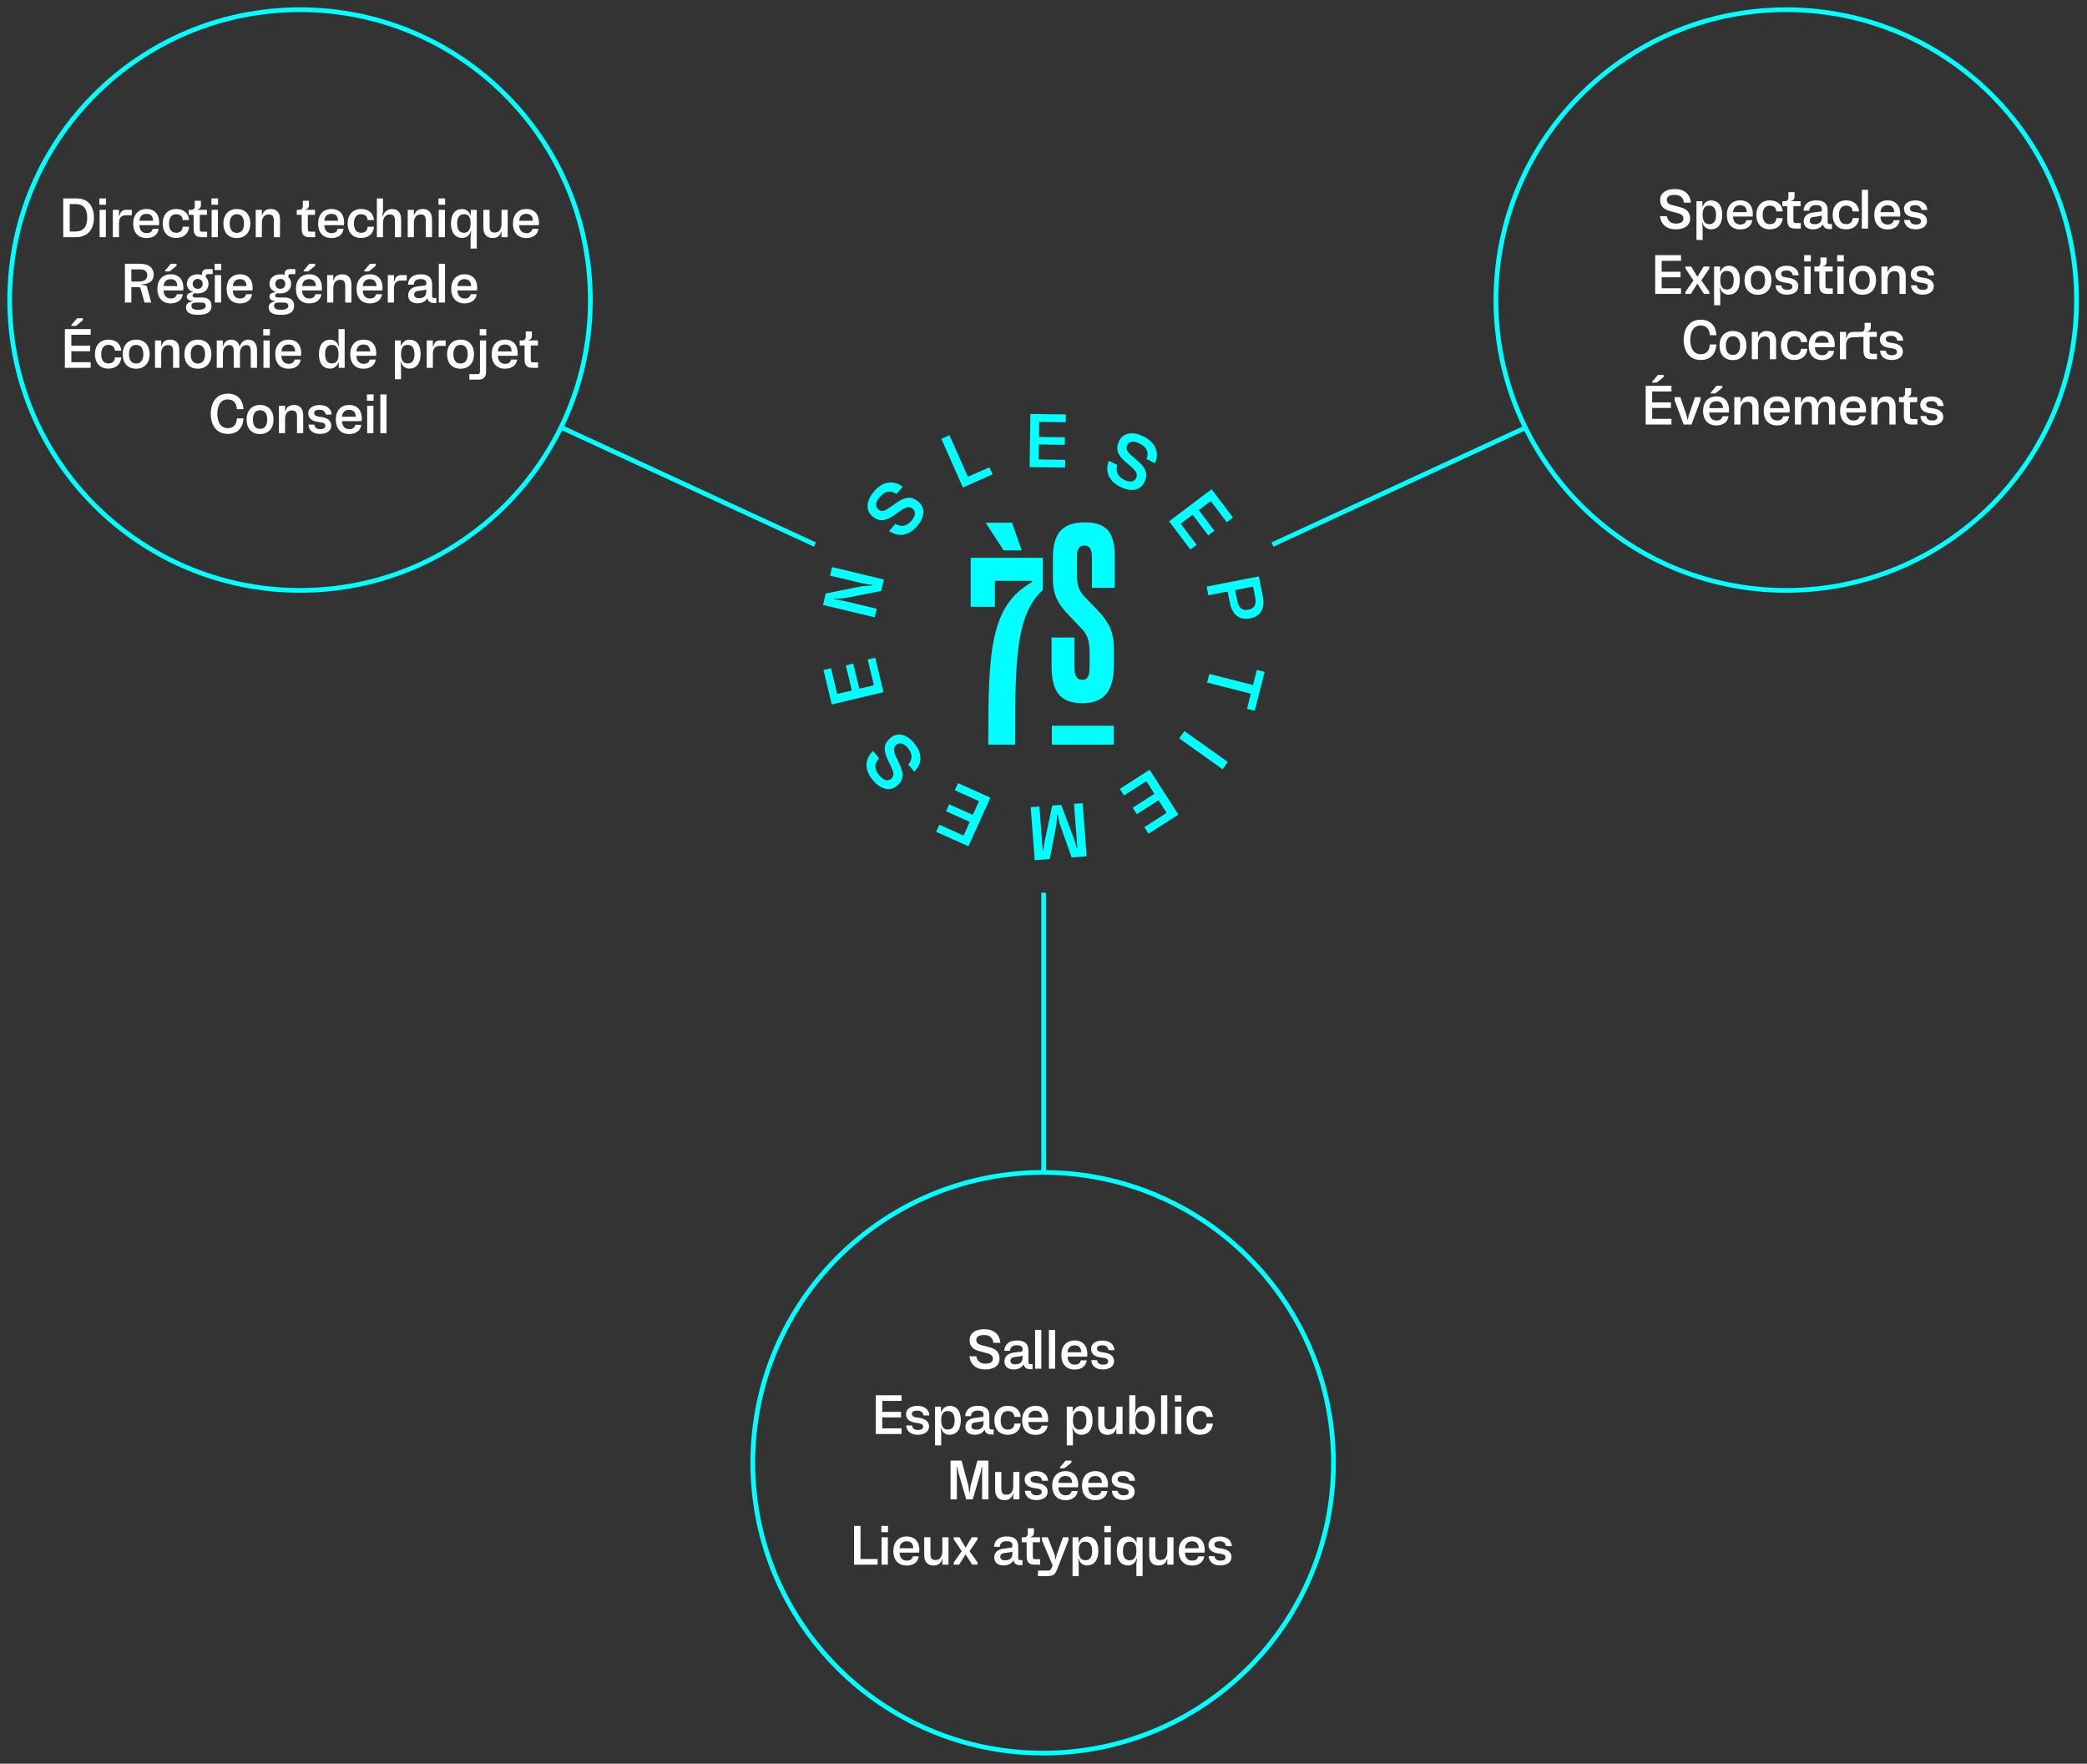 <?xml version="1.0" encoding="UTF-8" standalone="no"?>
<svg xmlns="http://www.w3.org/2000/svg" xmlns:xlink="http://www.w3.org/1999/xlink" xmlns:serif="http://www.serif.com/" width="100%" height="100%" viewBox="0 0 1846 1560" version="1.1" xml:space="preserve" style="fill-rule:evenodd;clip-rule:evenodd;">
    <rect x="0" y="0" width="1846" height="1560" fill="#333333" stroke="none"/>
    <g transform="matrix(1,0,0,1,6.507,6.504)">
        <g transform="matrix(4.167,0,0,4.167,0,0)">
            <g transform="matrix(11.555,0,0,11.555,203.702,288.957)">
                <path d="M0.045,-0.228C0.063,-0.076 0.164,0.014 0.339,0.014C0.491,0.014 0.598,-0.054 0.598,-0.184C0.598,-0.289 0.551,-0.359 0.403,-0.397L0.3,-0.423C0.214,-0.445 0.17,-0.463 0.17,-0.532C0.176,-0.603 0.244,-0.619 0.313,-0.619C0.41,-0.619 0.473,-0.576 0.484,-0.476L0.612,-0.476C0.6,-0.632 0.495,-0.726 0.313,-0.726C0.165,-0.726 0.048,-0.658 0.048,-0.528C0.048,-0.423 0.095,-0.354 0.249,-0.315L0.352,-0.289C0.438,-0.267 0.476,-0.241 0.476,-0.179C0.47,-0.12 0.424,-0.092 0.339,-0.092C0.244,-0.092 0.189,-0.137 0.171,-0.228L0.045,-0.228Z" style="fill:white;fill-rule:nonzero;"></path>
            </g>
            <g transform="matrix(11.555,0,0,11.555,211.12,288.957)">
                <path d="M0.148,-0.328C0.154,-0.399 0.198,-0.431 0.275,-0.431C0.335,-0.431 0.379,-0.411 0.379,-0.362L0.379,-0.34C0.379,-0.317 0.36,-0.313 0.346,-0.311L0.214,-0.295C0.118,-0.283 0.046,-0.229 0.046,-0.132C0.046,-0.036 0.117,0.014 0.218,0.014C0.298,0.014 0.366,-0.018 0.392,-0.074L0.4,-0.074C0.411,-0.022 0.454,0.009 0.512,0.009L0.564,0.009L0.564,-0.083L0.535,-0.083C0.5,-0.083 0.486,-0.089 0.486,-0.124L0.486,-0.337C0.486,-0.462 0.411,-0.518 0.278,-0.518C0.139,-0.518 0.051,-0.457 0.042,-0.328L0.148,-0.328ZM0.378,-0.242L0.378,-0.194C0.378,-0.117 0.324,-0.08 0.247,-0.08C0.188,-0.08 0.156,-0.102 0.156,-0.145C0.156,-0.18 0.178,-0.206 0.22,-0.212L0.325,-0.226C0.344,-0.229 0.364,-0.235 0.378,-0.242Z" style="fill:white;fill-rule:nonzero;"></path>
            </g>
            <g transform="matrix(11.555,0,0,11.555,217.325,288.957)">
                <rect x="0.072" y="-0.712" width="0.114" height="0.712" style="fill:white;"></rect>
            </g>
            <g transform="matrix(11.555,0,0,11.555,220.26,288.957)">
                <rect x="0.072" y="-0.712" width="0.114" height="0.712" style="fill:white;"></rect>
            </g>
            <g transform="matrix(11.555,0,0,11.555,223.195,288.957)">
                <path d="M0.404,-0.153C0.392,-0.1 0.354,-0.074 0.292,-0.074C0.206,-0.074 0.162,-0.136 0.16,-0.221L0.52,-0.221C0.523,-0.239 0.524,-0.252 0.524,-0.266C0.524,-0.418 0.444,-0.518 0.291,-0.518C0.138,-0.518 0.046,-0.412 0.046,-0.25C0.046,-0.09 0.133,0.016 0.292,0.016C0.41,0.016 0.499,-0.042 0.514,-0.153L0.404,-0.153ZM0.161,-0.302C0.164,-0.377 0.208,-0.429 0.29,-0.429C0.373,-0.429 0.41,-0.381 0.412,-0.302L0.161,-0.302Z" style="fill:white;fill-rule:nonzero;"></path>
            </g>
            <g transform="matrix(11.555,0,0,11.555,229.516,288.957)">
                <path d="M0.049,-0.157C0.052,-0.064 0.121,0.014 0.258,0.014C0.379,0.014 0.468,-0.039 0.468,-0.14C0.468,-0.226 0.4,-0.278 0.3,-0.294L0.231,-0.305C0.175,-0.314 0.154,-0.336 0.154,-0.371C0.154,-0.409 0.186,-0.43 0.254,-0.43C0.319,-0.43 0.357,-0.396 0.366,-0.341L0.474,-0.341C0.471,-0.444 0.389,-0.517 0.255,-0.517C0.138,-0.517 0.045,-0.465 0.045,-0.364C0.045,-0.279 0.105,-0.226 0.205,-0.21L0.279,-0.198C0.335,-0.189 0.359,-0.17 0.359,-0.134C0.359,-0.098 0.329,-0.074 0.263,-0.074C0.194,-0.074 0.162,-0.109 0.155,-0.157L0.049,-0.157Z" style="fill:white;fill-rule:nonzero;"></path>
            </g>
        </g>
        <g transform="matrix(4.167,0,0,4.167,0,0)">
            <g transform="matrix(11.555,0,0,11.555,183.388,302.823)">
                <path d="M0.082,0L0.556,0L0.556,-0.104L0.201,-0.104L0.201,-0.305L0.547,-0.305L0.547,-0.407L0.201,-0.407L0.201,-0.608L0.556,-0.608L0.556,-0.712L0.082,-0.712L0.082,0Z" style="fill:white;fill-rule:nonzero;"></path>
            </g>
            <g transform="matrix(11.555,0,0,11.555,190.24,302.823)">
                <path d="M0.049,-0.157C0.052,-0.064 0.121,0.014 0.258,0.014C0.379,0.014 0.468,-0.039 0.468,-0.14C0.468,-0.226 0.4,-0.278 0.3,-0.294L0.231,-0.305C0.175,-0.314 0.154,-0.336 0.154,-0.371C0.154,-0.409 0.186,-0.43 0.254,-0.43C0.319,-0.43 0.357,-0.396 0.366,-0.341L0.474,-0.341C0.471,-0.444 0.389,-0.517 0.255,-0.517C0.138,-0.517 0.045,-0.465 0.045,-0.364C0.045,-0.279 0.105,-0.226 0.205,-0.21L0.279,-0.198C0.335,-0.189 0.359,-0.17 0.359,-0.134C0.359,-0.098 0.329,-0.074 0.263,-0.074C0.194,-0.074 0.162,-0.109 0.155,-0.157L0.049,-0.157Z" style="fill:white;fill-rule:nonzero;"></path>
            </g>
            <g transform="matrix(11.555,0,0,11.555,196.075,302.823)">
                <path d="M0.073,0.209L0.186,0.209L0.186,-0.022L0.175,-0.11L0.182,-0.113C0.202,-0.029 0.27,0.014 0.336,0.014C0.482,0.014 0.546,-0.098 0.546,-0.254C0.546,-0.41 0.482,-0.517 0.336,-0.517C0.275,-0.517 0.214,-0.476 0.188,-0.405L0.182,-0.406L0.182,-0.503L0.073,-0.503L0.073,0.209ZM0.307,-0.081C0.217,-0.081 0.186,-0.158 0.186,-0.25C0.186,-0.354 0.216,-0.422 0.305,-0.422C0.396,-0.422 0.433,-0.355 0.433,-0.25C0.433,-0.145 0.396,-0.081 0.307,-0.081Z" style="fill:white;fill-rule:nonzero;"></path>
            </g>
            <g transform="matrix(11.555,0,0,11.555,202.835,302.823)">
                <path d="M0.148,-0.328C0.154,-0.399 0.198,-0.431 0.275,-0.431C0.335,-0.431 0.379,-0.411 0.379,-0.362L0.379,-0.34C0.379,-0.317 0.36,-0.313 0.346,-0.311L0.214,-0.295C0.118,-0.283 0.046,-0.229 0.046,-0.132C0.046,-0.036 0.117,0.014 0.218,0.014C0.298,0.014 0.366,-0.018 0.392,-0.074L0.4,-0.074C0.411,-0.022 0.454,0.009 0.512,0.009L0.564,0.009L0.564,-0.083L0.535,-0.083C0.5,-0.083 0.486,-0.089 0.486,-0.124L0.486,-0.337C0.486,-0.462 0.411,-0.518 0.278,-0.518C0.139,-0.518 0.051,-0.457 0.042,-0.328L0.148,-0.328ZM0.378,-0.242L0.378,-0.194C0.378,-0.117 0.324,-0.08 0.247,-0.08C0.188,-0.08 0.156,-0.102 0.156,-0.145C0.156,-0.18 0.178,-0.206 0.22,-0.212L0.325,-0.226C0.344,-0.229 0.364,-0.235 0.378,-0.242Z" style="fill:white;fill-rule:nonzero;"></path>
            </g>
            <g transform="matrix(11.555,0,0,11.555,209.04,302.823)">
                <path d="M0.408,-0.192C0.406,-0.127 0.367,-0.081 0.288,-0.081C0.189,-0.081 0.157,-0.161 0.157,-0.253C0.157,-0.341 0.191,-0.422 0.288,-0.422C0.365,-0.422 0.405,-0.379 0.408,-0.315L0.525,-0.315C0.516,-0.438 0.429,-0.518 0.289,-0.518C0.132,-0.518 0.041,-0.409 0.041,-0.252C0.041,-0.095 0.126,0.014 0.288,0.014C0.427,0.014 0.516,-0.065 0.525,-0.192L0.408,-0.192Z" style="fill:white;fill-rule:nonzero;"></path>
            </g>
            <g transform="matrix(11.555,0,0,11.555,214.875,302.823)">
                <path d="M0.404,-0.153C0.392,-0.1 0.354,-0.074 0.292,-0.074C0.206,-0.074 0.162,-0.136 0.16,-0.221L0.52,-0.221C0.523,-0.239 0.524,-0.252 0.524,-0.266C0.524,-0.418 0.444,-0.518 0.291,-0.518C0.138,-0.518 0.046,-0.412 0.046,-0.25C0.046,-0.09 0.133,0.016 0.292,0.016C0.41,0.016 0.499,-0.042 0.514,-0.153L0.404,-0.153ZM0.161,-0.302C0.164,-0.377 0.208,-0.429 0.29,-0.429C0.373,-0.429 0.41,-0.381 0.412,-0.302L0.161,-0.302Z" style="fill:white;fill-rule:nonzero;"></path>
            </g>
            <g transform="matrix(11.555,0,0,11.555,224.039,302.823)">
                <path d="M0.073,0.209L0.186,0.209L0.186,-0.022L0.175,-0.11L0.182,-0.113C0.202,-0.029 0.27,0.014 0.336,0.014C0.482,0.014 0.546,-0.098 0.546,-0.254C0.546,-0.41 0.482,-0.517 0.336,-0.517C0.275,-0.517 0.214,-0.476 0.188,-0.405L0.182,-0.406L0.182,-0.503L0.073,-0.503L0.073,0.209ZM0.307,-0.081C0.217,-0.081 0.186,-0.158 0.186,-0.25C0.186,-0.354 0.216,-0.422 0.305,-0.422C0.396,-0.422 0.433,-0.355 0.433,-0.25C0.433,-0.145 0.396,-0.081 0.307,-0.081Z" style="fill:white;fill-rule:nonzero;"></path>
            </g>
            <g transform="matrix(11.555,0,0,11.555,230.799,302.823)">
                <path d="M0.512,-0.503L0.399,-0.503L0.399,-0.248C0.399,-0.152 0.361,-0.085 0.271,-0.085C0.208,-0.085 0.18,-0.119 0.18,-0.193L0.18,-0.503L0.066,-0.503L0.066,-0.173C0.066,-0.054 0.126,0.015 0.236,0.015C0.309,0.015 0.372,-0.015 0.392,-0.098L0.399,-0.098L0.399,0L0.512,0L0.512,-0.503Z" style="fill:white;fill-rule:nonzero;"></path>
            </g>
            <g transform="matrix(11.555,0,0,11.555,237.304,302.823)">
                <path d="M0.073,0L0.182,0L0.182,-0.098L0.188,-0.098C0.214,-0.027 0.275,0.014 0.336,0.014C0.482,0.014 0.546,-0.093 0.546,-0.249C0.546,-0.405 0.482,-0.517 0.336,-0.517C0.27,-0.517 0.202,-0.474 0.182,-0.39L0.175,-0.393L0.186,-0.481L0.186,-0.712L0.073,-0.712L0.073,0ZM0.305,-0.081C0.216,-0.081 0.186,-0.145 0.186,-0.253C0.186,-0.349 0.217,-0.422 0.307,-0.422C0.396,-0.422 0.433,-0.358 0.433,-0.253C0.433,-0.148 0.396,-0.081 0.305,-0.081Z" style="fill:white;fill-rule:nonzero;"></path>
            </g>
            <g transform="matrix(11.555,0,0,11.555,244.064,302.823)">
                <rect x="0.072" y="-0.712" width="0.114" height="0.712" style="fill:white;"></rect>
            </g>
            <g transform="matrix(11.555,0,0,11.555,246.999,302.823)">
                <path d="M0.071,-0.596L0.193,-0.596L0.193,-0.712L0.071,-0.712L0.071,-0.596ZM0.075,0L0.19,0L0.19,-0.503L0.075,-0.503L0.075,0Z" style="fill:white;fill-rule:nonzero;"></path>
            </g>
            <g transform="matrix(11.555,0,0,11.555,249.83,302.823)">
                <path d="M0.408,-0.192C0.406,-0.127 0.367,-0.081 0.288,-0.081C0.189,-0.081 0.157,-0.161 0.157,-0.253C0.157,-0.341 0.191,-0.422 0.288,-0.422C0.365,-0.422 0.405,-0.379 0.408,-0.315L0.525,-0.315C0.516,-0.438 0.429,-0.518 0.289,-0.518C0.132,-0.518 0.041,-0.409 0.041,-0.252C0.041,-0.095 0.126,0.014 0.288,0.014C0.427,0.014 0.516,-0.065 0.525,-0.192L0.408,-0.192Z" style="fill:white;fill-rule:nonzero;"></path>
            </g>
        </g>
        <g transform="matrix(4.167,0,0,4.167,0,0)">
            <g transform="matrix(11.555,0,0,11.555,199.322,316.689)">
                <path d="M0.077,0L0.193,0L0.193,-0.594L0.202,-0.594L0.22,-0.497L0.365,0L0.485,0L0.63,-0.497L0.648,-0.594L0.657,-0.594L0.657,0L0.773,0L0.773,-0.712L0.571,-0.712L0.445,-0.247L0.43,-0.13L0.42,-0.13L0.405,-0.247L0.279,-0.712L0.077,-0.712L0.077,0Z" style="fill:white;fill-rule:nonzero;"></path>
            </g>
            <g transform="matrix(11.555,0,0,11.555,208.913,316.689)">
                <path d="M0.512,-0.503L0.399,-0.503L0.399,-0.248C0.399,-0.152 0.361,-0.085 0.271,-0.085C0.208,-0.085 0.18,-0.119 0.18,-0.193L0.18,-0.503L0.066,-0.503L0.066,-0.173C0.066,-0.054 0.126,0.015 0.236,0.015C0.309,0.015 0.372,-0.015 0.392,-0.098L0.399,-0.098L0.399,0L0.512,0L0.512,-0.503Z" style="fill:white;fill-rule:nonzero;"></path>
            </g>
            <g transform="matrix(11.555,0,0,11.555,215.419,316.689)">
                <path d="M0.049,-0.157C0.052,-0.064 0.121,0.014 0.258,0.014C0.379,0.014 0.468,-0.039 0.468,-0.14C0.468,-0.226 0.4,-0.278 0.3,-0.294L0.231,-0.305C0.175,-0.314 0.154,-0.336 0.154,-0.371C0.154,-0.409 0.186,-0.43 0.254,-0.43C0.319,-0.43 0.357,-0.396 0.366,-0.341L0.474,-0.341C0.471,-0.444 0.389,-0.517 0.255,-0.517C0.138,-0.517 0.045,-0.465 0.045,-0.364C0.045,-0.279 0.105,-0.226 0.205,-0.21L0.279,-0.198C0.335,-0.189 0.359,-0.17 0.359,-0.134C0.359,-0.098 0.329,-0.074 0.263,-0.074C0.194,-0.074 0.162,-0.109 0.155,-0.157L0.049,-0.157Z" style="fill:white;fill-rule:nonzero;"></path>
            </g>
            <g transform="matrix(11.555,0,0,11.555,221.254,316.689)">
                <path d="M0.188,-0.571L0.271,-0.571L0.399,-0.675L0.399,-0.712L0.294,-0.712L0.188,-0.589L0.188,-0.571ZM0.404,-0.153C0.392,-0.1 0.354,-0.074 0.292,-0.074C0.206,-0.074 0.162,-0.136 0.16,-0.221L0.52,-0.221C0.523,-0.239 0.524,-0.252 0.524,-0.266C0.524,-0.418 0.444,-0.518 0.291,-0.518C0.138,-0.518 0.046,-0.412 0.046,-0.25C0.046,-0.09 0.133,0.016 0.292,0.016C0.41,0.016 0.499,-0.042 0.514,-0.153L0.404,-0.153ZM0.161,-0.302C0.164,-0.377 0.208,-0.429 0.29,-0.429C0.373,-0.429 0.41,-0.381 0.412,-0.302L0.161,-0.302Z" style="fill:white;fill-rule:nonzero;"></path>
            </g>
            <g transform="matrix(11.555,0,0,11.555,227.575,316.689)">
                <path d="M0.404,-0.153C0.392,-0.1 0.354,-0.074 0.292,-0.074C0.206,-0.074 0.162,-0.136 0.16,-0.221L0.52,-0.221C0.523,-0.239 0.524,-0.252 0.524,-0.266C0.524,-0.418 0.444,-0.518 0.291,-0.518C0.138,-0.518 0.046,-0.412 0.046,-0.25C0.046,-0.09 0.133,0.016 0.292,0.016C0.41,0.016 0.499,-0.042 0.514,-0.153L0.404,-0.153ZM0.161,-0.302C0.164,-0.377 0.208,-0.429 0.29,-0.429C0.373,-0.429 0.41,-0.381 0.412,-0.302L0.161,-0.302Z" style="fill:white;fill-rule:nonzero;"></path>
            </g>
            <g transform="matrix(11.555,0,0,11.555,233.895,316.689)">
                <path d="M0.049,-0.157C0.052,-0.064 0.121,0.014 0.258,0.014C0.379,0.014 0.468,-0.039 0.468,-0.14C0.468,-0.226 0.4,-0.278 0.3,-0.294L0.231,-0.305C0.175,-0.314 0.154,-0.336 0.154,-0.371C0.154,-0.409 0.186,-0.43 0.254,-0.43C0.319,-0.43 0.357,-0.396 0.366,-0.341L0.474,-0.341C0.471,-0.444 0.389,-0.517 0.255,-0.517C0.138,-0.517 0.045,-0.465 0.045,-0.364C0.045,-0.279 0.105,-0.226 0.205,-0.21L0.279,-0.198C0.335,-0.189 0.359,-0.17 0.359,-0.134C0.359,-0.098 0.329,-0.074 0.263,-0.074C0.194,-0.074 0.162,-0.109 0.155,-0.157L0.049,-0.157Z" style="fill:white;fill-rule:nonzero;"></path>
            </g>
        </g>
        <g transform="matrix(4.167,0,0,4.167,0,0)">
            <g transform="matrix(11.555,0,0,11.555,178.777,330.555)">
                <path d="M0.082,0L0.516,0L0.516,-0.104L0.201,-0.104L0.201,-0.712L0.082,-0.712L0.082,0Z" style="fill:white;fill-rule:nonzero;"></path>
            </g>
            <g transform="matrix(11.555,0,0,11.555,184.705,330.555)">
                <path d="M0.071,-0.596L0.193,-0.596L0.193,-0.712L0.071,-0.712L0.071,-0.596ZM0.075,0L0.19,0L0.19,-0.503L0.075,-0.503L0.075,0Z" style="fill:white;fill-rule:nonzero;"></path>
            </g>
            <g transform="matrix(11.555,0,0,11.555,187.536,330.555)">
                <path d="M0.404,-0.153C0.392,-0.1 0.354,-0.074 0.292,-0.074C0.206,-0.074 0.162,-0.136 0.16,-0.221L0.52,-0.221C0.523,-0.239 0.524,-0.252 0.524,-0.266C0.524,-0.418 0.444,-0.518 0.291,-0.518C0.138,-0.518 0.046,-0.412 0.046,-0.25C0.046,-0.09 0.133,0.016 0.292,0.016C0.41,0.016 0.499,-0.042 0.514,-0.153L0.404,-0.153ZM0.161,-0.302C0.164,-0.377 0.208,-0.429 0.29,-0.429C0.373,-0.429 0.41,-0.381 0.412,-0.302L0.161,-0.302Z" style="fill:white;fill-rule:nonzero;"></path>
            </g>
            <g transform="matrix(11.555,0,0,11.555,193.857,330.555)">
                <path d="M0.512,-0.503L0.399,-0.503L0.399,-0.248C0.399,-0.152 0.361,-0.085 0.271,-0.085C0.208,-0.085 0.18,-0.119 0.18,-0.193L0.18,-0.503L0.066,-0.503L0.066,-0.173C0.066,-0.054 0.126,0.015 0.236,0.015C0.309,0.015 0.372,-0.015 0.392,-0.098L0.399,-0.098L0.399,0L0.512,0L0.512,-0.503Z" style="fill:white;fill-rule:nonzero;"></path>
            </g>
            <g transform="matrix(11.555,0,0,11.555,200.362,330.555)">
                <path d="M0.045,0L0.144,0L0.263,-0.189L0.384,0L0.483,0L0.483,-0.039L0.336,-0.248L0.483,-0.465L0.483,-0.503L0.378,-0.503L0.264,-0.313L0.15,-0.503L0.045,-0.503L0.045,-0.465L0.192,-0.248L0.045,-0.039L0.045,0Z" style="fill:white;fill-rule:nonzero;"></path>
            </g>
            <g transform="matrix(11.555,0,0,11.555,208.959,330.555)">
                <path d="M0.148,-0.328C0.154,-0.399 0.198,-0.431 0.275,-0.431C0.335,-0.431 0.379,-0.411 0.379,-0.362L0.379,-0.34C0.379,-0.317 0.36,-0.313 0.346,-0.311L0.214,-0.295C0.118,-0.283 0.046,-0.229 0.046,-0.132C0.046,-0.036 0.117,0.014 0.218,0.014C0.298,0.014 0.366,-0.018 0.392,-0.074L0.4,-0.074C0.411,-0.022 0.454,0.009 0.512,0.009L0.564,0.009L0.564,-0.083L0.535,-0.083C0.5,-0.083 0.486,-0.089 0.486,-0.124L0.486,-0.337C0.486,-0.462 0.411,-0.518 0.278,-0.518C0.139,-0.518 0.051,-0.457 0.042,-0.328L0.148,-0.328ZM0.378,-0.242L0.378,-0.194C0.378,-0.117 0.324,-0.08 0.247,-0.08C0.188,-0.08 0.156,-0.102 0.156,-0.145C0.156,-0.18 0.178,-0.206 0.22,-0.212L0.325,-0.226C0.344,-0.229 0.364,-0.235 0.378,-0.242Z" style="fill:white;fill-rule:nonzero;"></path>
            </g>
            <g transform="matrix(11.555,0,0,11.555,215.164,330.555)">
                <path d="M0.352,0L0.352,-0.101L0.271,-0.101C0.229,-0.101 0.217,-0.108 0.217,-0.157L0.217,-0.411L0.349,-0.411L0.349,-0.503L0.174,-0.503L0.174,-0.511C0.211,-0.511 0.238,-0.543 0.238,-0.589L0.238,-0.669L0.125,-0.669L0.125,-0.568C0.125,-0.53 0.099,-0.503 0.065,-0.503L0.014,-0.503L0.014,-0.411L0.104,-0.411L0.104,-0.154C0.104,-0.051 0.145,0 0.245,0L0.352,0Z" style="fill:white;fill-rule:nonzero;"></path>
            </g>
            <g transform="matrix(11.555,0,0,11.555,219.324,330.555)">
                <path d="M-0.049,0.21L0.126,0.21C0.226,0.21 0.266,0.185 0.306,0.082L0.512,-0.448L0.512,-0.503L0.41,-0.503L0.295,-0.176L0.279,-0.1L0.272,-0.1L0.26,-0.176L0.132,-0.503L0.025,-0.503L0.025,-0.449L0.221,0.013L0.205,0.053C0.185,0.102 0.171,0.109 0.129,0.109L-0.049,0.109L-0.049,0.21Z" style="fill:white;fill-rule:nonzero;"></path>
            </g>
            <g transform="matrix(11.555,0,0,11.555,225.264,330.555)">
                <path d="M0.073,0.209L0.186,0.209L0.186,-0.022L0.175,-0.11L0.182,-0.113C0.202,-0.029 0.27,0.014 0.336,0.014C0.482,0.014 0.546,-0.098 0.546,-0.254C0.546,-0.41 0.482,-0.517 0.336,-0.517C0.275,-0.517 0.214,-0.476 0.188,-0.405L0.182,-0.406L0.182,-0.503L0.073,-0.503L0.073,0.209ZM0.307,-0.081C0.217,-0.081 0.186,-0.158 0.186,-0.25C0.186,-0.354 0.216,-0.422 0.305,-0.422C0.396,-0.422 0.433,-0.355 0.433,-0.25C0.433,-0.145 0.396,-0.081 0.307,-0.081Z" style="fill:white;fill-rule:nonzero;"></path>
            </g>
            <g transform="matrix(11.555,0,0,11.555,232.023,330.555)">
                <path d="M0.071,-0.596L0.193,-0.596L0.193,-0.712L0.071,-0.712L0.071,-0.596ZM0.075,0L0.19,0L0.19,-0.503L0.075,-0.503L0.075,0Z" style="fill:white;fill-rule:nonzero;"></path>
            </g>
            <g transform="matrix(11.555,0,0,11.555,234.854,330.555)">
                <path d="M0.416,0.209L0.529,0.209L0.529,-0.503L0.42,-0.503L0.42,-0.406L0.414,-0.405C0.388,-0.476 0.327,-0.517 0.266,-0.517C0.12,-0.517 0.056,-0.41 0.056,-0.254C0.056,-0.098 0.12,0.014 0.266,0.014C0.332,0.014 0.4,-0.029 0.42,-0.113L0.427,-0.11L0.416,-0.022L0.416,0.209ZM0.293,-0.081C0.206,-0.081 0.169,-0.145 0.169,-0.25C0.169,-0.355 0.206,-0.422 0.297,-0.422C0.386,-0.422 0.416,-0.358 0.416,-0.257C0.416,-0.154 0.385,-0.081 0.293,-0.081Z" style="fill:white;fill-rule:nonzero;"></path>
            </g>
            <g transform="matrix(11.555,0,0,11.555,241.614,330.555)">
                <path d="M0.512,-0.503L0.399,-0.503L0.399,-0.248C0.399,-0.152 0.361,-0.085 0.271,-0.085C0.208,-0.085 0.18,-0.119 0.18,-0.193L0.18,-0.503L0.066,-0.503L0.066,-0.173C0.066,-0.054 0.126,0.015 0.236,0.015C0.309,0.015 0.372,-0.015 0.392,-0.098L0.399,-0.098L0.399,0L0.512,0L0.512,-0.503Z" style="fill:white;fill-rule:nonzero;"></path>
            </g>
            <g transform="matrix(11.555,0,0,11.555,248.12,330.555)">
                <path d="M0.404,-0.153C0.392,-0.1 0.354,-0.074 0.292,-0.074C0.206,-0.074 0.162,-0.136 0.16,-0.221L0.52,-0.221C0.523,-0.239 0.524,-0.252 0.524,-0.266C0.524,-0.418 0.444,-0.518 0.291,-0.518C0.138,-0.518 0.046,-0.412 0.046,-0.25C0.046,-0.09 0.133,0.016 0.292,0.016C0.41,0.016 0.499,-0.042 0.514,-0.153L0.404,-0.153ZM0.161,-0.302C0.164,-0.377 0.208,-0.429 0.29,-0.429C0.373,-0.429 0.41,-0.381 0.412,-0.302L0.161,-0.302Z" style="fill:white;fill-rule:nonzero;"></path>
            </g>
            <g transform="matrix(11.555,0,0,11.555,254.44,330.555)">
                <path d="M0.049,-0.157C0.052,-0.064 0.121,0.014 0.258,0.014C0.379,0.014 0.468,-0.039 0.468,-0.14C0.468,-0.226 0.4,-0.278 0.3,-0.294L0.231,-0.305C0.175,-0.314 0.154,-0.336 0.154,-0.371C0.154,-0.409 0.186,-0.43 0.254,-0.43C0.319,-0.43 0.357,-0.396 0.366,-0.341L0.474,-0.341C0.471,-0.444 0.389,-0.517 0.255,-0.517C0.138,-0.517 0.045,-0.465 0.045,-0.364C0.045,-0.279 0.105,-0.226 0.205,-0.21L0.279,-0.198C0.335,-0.189 0.359,-0.17 0.359,-0.134C0.359,-0.098 0.329,-0.074 0.263,-0.074C0.194,-0.074 0.162,-0.109 0.155,-0.157L0.049,-0.157Z" style="fill:white;fill-rule:nonzero;"></path>
            </g>
        </g>
        <g transform="matrix(4.167,0,0,4.167,0,0)">
            <g transform="matrix(11.555,0,0,11.555,10.916,48.785)">
                <path d="M0.082,0L0.314,0C0.545,0 0.645,-0.159 0.645,-0.358C0.645,-0.555 0.553,-0.712 0.325,-0.712L0.082,-0.712L0.082,0ZM0.201,-0.104L0.201,-0.608L0.307,-0.608C0.48,-0.608 0.522,-0.492 0.522,-0.357C0.522,-0.221 0.476,-0.104 0.296,-0.104L0.201,-0.104Z" style="fill:white;fill-rule:nonzero;"></path>
            </g>
            <g transform="matrix(11.555,0,0,11.555,18.716,48.785)">
                <path d="M0.071,-0.596L0.193,-0.596L0.193,-0.712L0.071,-0.712L0.071,-0.596ZM0.075,0L0.19,0L0.19,-0.503L0.075,-0.503L0.075,0Z" style="fill:white;fill-rule:nonzero;"></path>
            </g>
            <g transform="matrix(11.555,0,0,11.555,21.547,48.785)">
                <path d="M0.073,0L0.186,0L0.186,-0.255C0.186,-0.351 0.224,-0.403 0.314,-0.403L0.421,-0.403L0.421,-0.503L0.324,-0.503C0.246,-0.503 0.214,-0.47 0.194,-0.39L0.186,-0.39L0.186,-0.503L0.073,-0.503L0.073,0Z" style="fill:white;fill-rule:nonzero;"></path>
            </g>
            <g transform="matrix(11.555,0,0,11.555,26.18,48.785)">
                <path d="M0.404,-0.153C0.392,-0.1 0.354,-0.074 0.292,-0.074C0.206,-0.074 0.162,-0.136 0.16,-0.221L0.52,-0.221C0.523,-0.239 0.524,-0.252 0.524,-0.266C0.524,-0.418 0.444,-0.518 0.291,-0.518C0.138,-0.518 0.046,-0.412 0.046,-0.25C0.046,-0.09 0.133,0.016 0.292,0.016C0.41,0.016 0.499,-0.042 0.514,-0.153L0.404,-0.153ZM0.161,-0.302C0.164,-0.377 0.208,-0.429 0.29,-0.429C0.373,-0.429 0.41,-0.381 0.412,-0.302L0.161,-0.302Z" style="fill:white;fill-rule:nonzero;"></path>
            </g>
            <g transform="matrix(11.555,0,0,11.555,32.501,48.785)">
                <path d="M0.408,-0.192C0.406,-0.127 0.367,-0.081 0.288,-0.081C0.189,-0.081 0.157,-0.161 0.157,-0.253C0.157,-0.341 0.191,-0.422 0.288,-0.422C0.365,-0.422 0.405,-0.379 0.408,-0.315L0.525,-0.315C0.516,-0.438 0.429,-0.518 0.289,-0.518C0.132,-0.518 0.041,-0.409 0.041,-0.252C0.041,-0.095 0.126,0.014 0.288,0.014C0.427,0.014 0.516,-0.065 0.525,-0.192L0.408,-0.192Z" style="fill:white;fill-rule:nonzero;"></path>
            </g>
            <g transform="matrix(11.555,0,0,11.555,38.337,48.785)">
                <path d="M0.352,0L0.352,-0.101L0.271,-0.101C0.229,-0.101 0.217,-0.108 0.217,-0.157L0.217,-0.411L0.349,-0.411L0.349,-0.503L0.174,-0.503L0.174,-0.511C0.211,-0.511 0.238,-0.543 0.238,-0.589L0.238,-0.669L0.125,-0.669L0.125,-0.568C0.125,-0.53 0.099,-0.503 0.065,-0.503L0.014,-0.503L0.014,-0.411L0.104,-0.411L0.104,-0.154C0.104,-0.051 0.145,0 0.245,0L0.352,0Z" style="fill:white;fill-rule:nonzero;"></path>
            </g>
            <g transform="matrix(11.555,0,0,11.555,42.496,48.785)">
                <path d="M0.071,-0.596L0.193,-0.596L0.193,-0.712L0.071,-0.712L0.071,-0.596ZM0.075,0L0.19,0L0.19,-0.503L0.075,-0.503L0.075,0Z" style="fill:white;fill-rule:nonzero;"></path>
            </g>
            <g transform="matrix(11.555,0,0,11.555,45.328,48.785)">
                <path d="M0.293,0.016C0.452,0.016 0.541,-0.095 0.541,-0.252C0.541,-0.406 0.455,-0.518 0.294,-0.518C0.137,-0.518 0.046,-0.408 0.046,-0.251C0.046,-0.094 0.131,0.016 0.293,0.016ZM0.293,-0.079C0.194,-0.079 0.162,-0.16 0.162,-0.252C0.162,-0.34 0.196,-0.422 0.293,-0.422C0.392,-0.422 0.425,-0.341 0.425,-0.252C0.425,-0.163 0.394,-0.079 0.293,-0.079Z" style="fill:white;fill-rule:nonzero;"></path>
            </g>
            <g transform="matrix(11.555,0,0,11.555,51.879,48.785)">
                <path d="M0.073,0L0.186,0L0.186,-0.255C0.186,-0.351 0.224,-0.418 0.314,-0.418C0.377,-0.418 0.405,-0.384 0.405,-0.31L0.405,0L0.519,0L0.519,-0.33C0.519,-0.449 0.459,-0.518 0.349,-0.518C0.276,-0.518 0.213,-0.488 0.193,-0.405L0.186,-0.405L0.186,-0.503L0.073,-0.503L0.073,0Z" style="fill:white;fill-rule:nonzero;"></path>
            </g>
            <g transform="matrix(11.555,0,0,11.555,61.274,48.785)">
                <path d="M0.352,0L0.352,-0.101L0.271,-0.101C0.229,-0.101 0.217,-0.108 0.217,-0.157L0.217,-0.411L0.349,-0.411L0.349,-0.503L0.174,-0.503L0.174,-0.511C0.211,-0.511 0.238,-0.543 0.238,-0.589L0.238,-0.669L0.125,-0.669L0.125,-0.568C0.125,-0.53 0.099,-0.503 0.065,-0.503L0.014,-0.503L0.014,-0.411L0.104,-0.411L0.104,-0.154C0.104,-0.051 0.145,0 0.245,0L0.352,0Z" style="fill:white;fill-rule:nonzero;"></path>
            </g>
            <g transform="matrix(11.555,0,0,11.555,65.433,48.785)">
                <path d="M0.404,-0.153C0.392,-0.1 0.354,-0.074 0.292,-0.074C0.206,-0.074 0.162,-0.136 0.16,-0.221L0.52,-0.221C0.523,-0.239 0.524,-0.252 0.524,-0.266C0.524,-0.418 0.444,-0.518 0.291,-0.518C0.138,-0.518 0.046,-0.412 0.046,-0.25C0.046,-0.09 0.133,0.016 0.292,0.016C0.41,0.016 0.499,-0.042 0.514,-0.153L0.404,-0.153ZM0.161,-0.302C0.164,-0.377 0.208,-0.429 0.29,-0.429C0.373,-0.429 0.41,-0.381 0.412,-0.302L0.161,-0.302Z" style="fill:white;fill-rule:nonzero;"></path>
            </g>
            <g transform="matrix(11.555,0,0,11.555,71.754,48.785)">
                <path d="M0.408,-0.192C0.406,-0.127 0.367,-0.081 0.288,-0.081C0.189,-0.081 0.157,-0.161 0.157,-0.253C0.157,-0.341 0.191,-0.422 0.288,-0.422C0.365,-0.422 0.405,-0.379 0.408,-0.315L0.525,-0.315C0.516,-0.438 0.429,-0.518 0.289,-0.518C0.132,-0.518 0.041,-0.409 0.041,-0.252C0.041,-0.095 0.126,0.014 0.288,0.014C0.427,0.014 0.516,-0.065 0.525,-0.192L0.408,-0.192Z" style="fill:white;fill-rule:nonzero;"></path>
            </g>
            <g transform="matrix(11.555,0,0,11.555,77.59,48.785)">
                <path d="M0.073,0L0.186,0L0.186,-0.255C0.186,-0.351 0.224,-0.418 0.314,-0.418C0.377,-0.418 0.405,-0.384 0.405,-0.31L0.405,0L0.519,0L0.519,-0.33C0.519,-0.449 0.459,-0.518 0.344,-0.518C0.276,-0.518 0.202,-0.465 0.182,-0.381L0.175,-0.384L0.186,-0.482L0.186,-0.712L0.073,-0.712L0.073,0Z" style="fill:white;fill-rule:nonzero;"></path>
            </g>
            <g transform="matrix(11.555,0,0,11.555,84.141,48.785)">
                <path d="M0.073,0L0.186,0L0.186,-0.255C0.186,-0.351 0.224,-0.418 0.314,-0.418C0.377,-0.418 0.405,-0.384 0.405,-0.31L0.405,0L0.519,0L0.519,-0.33C0.519,-0.449 0.459,-0.518 0.349,-0.518C0.276,-0.518 0.213,-0.488 0.193,-0.405L0.186,-0.405L0.186,-0.503L0.073,-0.503L0.073,0Z" style="fill:white;fill-rule:nonzero;"></path>
            </g>
            <g transform="matrix(11.555,0,0,11.555,90.693,48.785)">
                <path d="M0.071,-0.596L0.193,-0.596L0.193,-0.712L0.071,-0.712L0.071,-0.596ZM0.075,0L0.19,0L0.19,-0.503L0.075,-0.503L0.075,0Z" style="fill:white;fill-rule:nonzero;"></path>
            </g>
            <g transform="matrix(11.555,0,0,11.555,93.524,48.785)">
                <path d="M0.416,0.209L0.529,0.209L0.529,-0.503L0.42,-0.503L0.42,-0.406L0.414,-0.405C0.388,-0.476 0.327,-0.517 0.266,-0.517C0.12,-0.517 0.056,-0.41 0.056,-0.254C0.056,-0.098 0.12,0.014 0.266,0.014C0.332,0.014 0.4,-0.029 0.42,-0.113L0.427,-0.11L0.416,-0.022L0.416,0.209ZM0.293,-0.081C0.206,-0.081 0.169,-0.145 0.169,-0.25C0.169,-0.355 0.206,-0.422 0.297,-0.422C0.386,-0.422 0.416,-0.358 0.416,-0.257C0.416,-0.154 0.385,-0.081 0.293,-0.081Z" style="fill:white;fill-rule:nonzero;"></path>
            </g>
            <g transform="matrix(11.555,0,0,11.555,100.284,48.785)">
                <path d="M0.512,-0.503L0.399,-0.503L0.399,-0.248C0.399,-0.152 0.361,-0.085 0.271,-0.085C0.208,-0.085 0.18,-0.119 0.18,-0.193L0.18,-0.503L0.066,-0.503L0.066,-0.173C0.066,-0.054 0.126,0.015 0.236,0.015C0.309,0.015 0.372,-0.015 0.392,-0.098L0.399,-0.098L0.399,0L0.512,0L0.512,-0.503Z" style="fill:white;fill-rule:nonzero;"></path>
            </g>
            <g transform="matrix(11.555,0,0,11.555,106.79,48.785)">
                <path d="M0.404,-0.153C0.392,-0.1 0.354,-0.074 0.292,-0.074C0.206,-0.074 0.162,-0.136 0.16,-0.221L0.52,-0.221C0.523,-0.239 0.524,-0.252 0.524,-0.266C0.524,-0.418 0.444,-0.518 0.291,-0.518C0.138,-0.518 0.046,-0.412 0.046,-0.25C0.046,-0.09 0.133,0.016 0.292,0.016C0.41,0.016 0.499,-0.042 0.514,-0.153L0.404,-0.153ZM0.161,-0.302C0.164,-0.377 0.208,-0.429 0.29,-0.429C0.373,-0.429 0.41,-0.381 0.412,-0.302L0.161,-0.302Z" style="fill:white;fill-rule:nonzero;"></path>
            </g>
        </g>
        <g transform="matrix(4.167,0,0,4.167,0,0)">
            <g transform="matrix(11.555,0,0,11.555,24.008,62.651)">
                <path d="M0.082,0L0.2,0L0.2,-0.283L0.329,-0.283C0.35,-0.283 0.365,-0.277 0.37,-0.257L0.441,0L0.564,0L0.489,-0.282C0.483,-0.305 0.473,-0.314 0.445,-0.318L0.387,-0.327L0.387,-0.335C0.532,-0.338 0.611,-0.399 0.611,-0.511C0.611,-0.621 0.539,-0.712 0.352,-0.712L0.082,-0.712L0.082,0ZM0.2,-0.385L0.2,-0.609L0.349,-0.609C0.452,-0.609 0.492,-0.571 0.492,-0.499C0.492,-0.428 0.443,-0.385 0.339,-0.385L0.2,-0.385Z" style="fill:white;fill-rule:nonzero;"></path>
            </g>
            <g transform="matrix(11.555,0,0,11.555,31.311,62.651)">
                <path d="M0.188,-0.571L0.271,-0.571L0.399,-0.675L0.399,-0.712L0.294,-0.712L0.188,-0.589L0.188,-0.571ZM0.404,-0.153C0.392,-0.1 0.354,-0.074 0.292,-0.074C0.206,-0.074 0.162,-0.136 0.16,-0.221L0.52,-0.221C0.523,-0.239 0.524,-0.252 0.524,-0.266C0.524,-0.418 0.444,-0.518 0.291,-0.518C0.138,-0.518 0.046,-0.412 0.046,-0.25C0.046,-0.09 0.133,0.016 0.292,0.016C0.41,0.016 0.499,-0.042 0.514,-0.153L0.404,-0.153ZM0.161,-0.302C0.164,-0.377 0.208,-0.429 0.29,-0.429C0.373,-0.429 0.41,-0.381 0.412,-0.302L0.161,-0.302Z" style="fill:white;fill-rule:nonzero;"></path>
            </g>
            <g transform="matrix(11.555,0,0,11.555,37.632,62.651)">
                <path d="M0.145,-0.019C0.042,-0.009 0.025,0.055 0.025,0.081C0.025,0.213 0.15,0.226 0.256,0.226C0.373,0.226 0.493,0.199 0.493,0.057C0.493,-0.038 0.433,-0.093 0.314,-0.093L0.201,-0.093C0.172,-0.093 0.146,-0.096 0.146,-0.132C0.146,-0.148 0.166,-0.164 0.181,-0.173C0.2,-0.169 0.219,-0.167 0.24,-0.167C0.35,-0.167 0.439,-0.23 0.439,-0.343C0.439,-0.395 0.419,-0.437 0.387,-0.467L0.387,-0.471C0.387,-0.515 0.398,-0.522 0.436,-0.522L0.515,-0.522L0.515,-0.614L0.413,-0.614C0.355,-0.614 0.318,-0.582 0.318,-0.523L0.318,-0.506C0.294,-0.514 0.267,-0.518 0.24,-0.518C0.13,-0.518 0.041,-0.455 0.041,-0.343C0.041,-0.266 0.091,-0.213 0.151,-0.196L0.151,-0.188C0.078,-0.183 0.04,-0.154 0.04,-0.105C0.04,-0.058 0.084,-0.032 0.145,-0.027L0.145,-0.019ZM0.148,-0.343C0.148,-0.396 0.185,-0.433 0.24,-0.433C0.295,-0.433 0.331,-0.396 0.331,-0.343C0.331,-0.289 0.295,-0.252 0.24,-0.252C0.185,-0.252 0.148,-0.289 0.148,-0.343ZM0.124,0.061C0.124,0.019 0.154,0.001 0.193,0.001L0.309,0.001C0.357,0.001 0.387,0.018 0.387,0.063C0.387,0.118 0.308,0.134 0.252,0.134C0.198,0.134 0.124,0.127 0.124,0.061Z" style="fill:white;fill-rule:nonzero;"></path>
            </g>
            <g transform="matrix(11.555,0,0,11.555,43.178,62.651)">
                <path d="M0.071,-0.596L0.193,-0.596L0.193,-0.712L0.071,-0.712L0.071,-0.596ZM0.075,0L0.19,0L0.19,-0.503L0.075,-0.503L0.075,0Z" style="fill:white;fill-rule:nonzero;"></path>
            </g>
            <g transform="matrix(11.555,0,0,11.555,46.009,62.651)">
                <path d="M0.404,-0.153C0.392,-0.1 0.354,-0.074 0.292,-0.074C0.206,-0.074 0.162,-0.136 0.16,-0.221L0.52,-0.221C0.523,-0.239 0.524,-0.252 0.524,-0.266C0.524,-0.418 0.444,-0.518 0.291,-0.518C0.138,-0.518 0.046,-0.412 0.046,-0.25C0.046,-0.09 0.133,0.016 0.292,0.016C0.41,0.016 0.499,-0.042 0.514,-0.153L0.404,-0.153ZM0.161,-0.302C0.164,-0.377 0.208,-0.429 0.29,-0.429C0.373,-0.429 0.41,-0.381 0.412,-0.302L0.161,-0.302Z" style="fill:white;fill-rule:nonzero;"></path>
            </g>
            <g transform="matrix(11.555,0,0,11.555,55.172,62.651)">
                <path d="M0.145,-0.019C0.042,-0.009 0.025,0.055 0.025,0.081C0.025,0.213 0.15,0.226 0.256,0.226C0.373,0.226 0.493,0.199 0.493,0.057C0.493,-0.038 0.433,-0.093 0.314,-0.093L0.201,-0.093C0.172,-0.093 0.146,-0.096 0.146,-0.132C0.146,-0.148 0.166,-0.164 0.181,-0.173C0.2,-0.169 0.219,-0.167 0.24,-0.167C0.35,-0.167 0.439,-0.23 0.439,-0.343C0.439,-0.395 0.419,-0.437 0.387,-0.467L0.387,-0.471C0.387,-0.515 0.398,-0.522 0.436,-0.522L0.515,-0.522L0.515,-0.614L0.413,-0.614C0.355,-0.614 0.318,-0.582 0.318,-0.523L0.318,-0.506C0.294,-0.514 0.267,-0.518 0.24,-0.518C0.13,-0.518 0.041,-0.455 0.041,-0.343C0.041,-0.266 0.091,-0.213 0.151,-0.196L0.151,-0.188C0.078,-0.183 0.04,-0.154 0.04,-0.105C0.04,-0.058 0.084,-0.032 0.145,-0.027L0.145,-0.019ZM0.148,-0.343C0.148,-0.396 0.185,-0.433 0.24,-0.433C0.295,-0.433 0.331,-0.396 0.331,-0.343C0.331,-0.289 0.295,-0.252 0.24,-0.252C0.185,-0.252 0.148,-0.289 0.148,-0.343ZM0.124,0.061C0.124,0.019 0.154,0.001 0.193,0.001L0.309,0.001C0.357,0.001 0.387,0.018 0.387,0.063C0.387,0.118 0.308,0.134 0.252,0.134C0.198,0.134 0.124,0.127 0.124,0.061Z" style="fill:white;fill-rule:nonzero;"></path>
            </g>
            <g transform="matrix(11.555,0,0,11.555,60.719,62.651)">
                <path d="M0.188,-0.571L0.271,-0.571L0.399,-0.675L0.399,-0.712L0.294,-0.712L0.188,-0.589L0.188,-0.571ZM0.404,-0.153C0.392,-0.1 0.354,-0.074 0.292,-0.074C0.206,-0.074 0.162,-0.136 0.16,-0.221L0.52,-0.221C0.523,-0.239 0.524,-0.252 0.524,-0.266C0.524,-0.418 0.444,-0.518 0.291,-0.518C0.138,-0.518 0.046,-0.412 0.046,-0.25C0.046,-0.09 0.133,0.016 0.292,0.016C0.41,0.016 0.499,-0.042 0.514,-0.153L0.404,-0.153ZM0.161,-0.302C0.164,-0.377 0.208,-0.429 0.29,-0.429C0.373,-0.429 0.41,-0.381 0.412,-0.302L0.161,-0.302Z" style="fill:white;fill-rule:nonzero;"></path>
            </g>
            <g transform="matrix(11.555,0,0,11.555,67.04,62.651)">
                <path d="M0.073,0L0.186,0L0.186,-0.255C0.186,-0.351 0.224,-0.418 0.314,-0.418C0.377,-0.418 0.405,-0.384 0.405,-0.31L0.405,0L0.519,0L0.519,-0.33C0.519,-0.449 0.459,-0.518 0.349,-0.518C0.276,-0.518 0.213,-0.488 0.193,-0.405L0.186,-0.405L0.186,-0.503L0.073,-0.503L0.073,0Z" style="fill:white;fill-rule:nonzero;"></path>
            </g>
            <g transform="matrix(11.555,0,0,11.555,73.591,62.651)">
                <path d="M0.188,-0.571L0.271,-0.571L0.399,-0.675L0.399,-0.712L0.294,-0.712L0.188,-0.589L0.188,-0.571ZM0.404,-0.153C0.392,-0.1 0.354,-0.074 0.292,-0.074C0.206,-0.074 0.162,-0.136 0.16,-0.221L0.52,-0.221C0.523,-0.239 0.524,-0.252 0.524,-0.266C0.524,-0.418 0.444,-0.518 0.291,-0.518C0.138,-0.518 0.046,-0.412 0.046,-0.25C0.046,-0.09 0.133,0.016 0.292,0.016C0.41,0.016 0.499,-0.042 0.514,-0.153L0.404,-0.153ZM0.161,-0.302C0.164,-0.377 0.208,-0.429 0.29,-0.429C0.373,-0.429 0.41,-0.381 0.412,-0.302L0.161,-0.302Z" style="fill:white;fill-rule:nonzero;"></path>
            </g>
            <g transform="matrix(11.555,0,0,11.555,79.912,62.651)">
                <path d="M0.073,0L0.186,0L0.186,-0.255C0.186,-0.351 0.224,-0.403 0.314,-0.403L0.421,-0.403L0.421,-0.503L0.324,-0.503C0.246,-0.503 0.214,-0.47 0.194,-0.39L0.186,-0.39L0.186,-0.503L0.073,-0.503L0.073,0Z" style="fill:white;fill-rule:nonzero;"></path>
            </g>
            <g transform="matrix(11.555,0,0,11.555,84.546,62.651)">
                <path d="M0.148,-0.328C0.154,-0.399 0.198,-0.431 0.275,-0.431C0.335,-0.431 0.379,-0.411 0.379,-0.362L0.379,-0.34C0.379,-0.317 0.36,-0.313 0.346,-0.311L0.214,-0.295C0.118,-0.283 0.046,-0.229 0.046,-0.132C0.046,-0.036 0.117,0.014 0.218,0.014C0.298,0.014 0.366,-0.018 0.392,-0.074L0.4,-0.074C0.411,-0.022 0.454,0.009 0.512,0.009L0.564,0.009L0.564,-0.083L0.535,-0.083C0.5,-0.083 0.486,-0.089 0.486,-0.124L0.486,-0.337C0.486,-0.462 0.411,-0.518 0.278,-0.518C0.139,-0.518 0.051,-0.457 0.042,-0.328L0.148,-0.328ZM0.378,-0.242L0.378,-0.194C0.378,-0.117 0.324,-0.08 0.247,-0.08C0.188,-0.08 0.156,-0.102 0.156,-0.145C0.156,-0.18 0.178,-0.206 0.22,-0.212L0.325,-0.226C0.344,-0.229 0.364,-0.235 0.378,-0.242Z" style="fill:white;fill-rule:nonzero;"></path>
            </g>
            <g transform="matrix(11.555,0,0,11.555,90.751,62.651)">
                <rect x="0.072" y="-0.712" width="0.114" height="0.712" style="fill:white;"></rect>
            </g>
            <g transform="matrix(11.555,0,0,11.555,93.686,62.651)">
                <path d="M0.404,-0.153C0.392,-0.1 0.354,-0.074 0.292,-0.074C0.206,-0.074 0.162,-0.136 0.16,-0.221L0.52,-0.221C0.523,-0.239 0.524,-0.252 0.524,-0.266C0.524,-0.418 0.444,-0.518 0.291,-0.518C0.138,-0.518 0.046,-0.412 0.046,-0.25C0.046,-0.09 0.133,0.016 0.292,0.016C0.41,0.016 0.499,-0.042 0.514,-0.153L0.404,-0.153ZM0.161,-0.302C0.164,-0.377 0.208,-0.429 0.29,-0.429C0.373,-0.429 0.41,-0.381 0.412,-0.302L0.161,-0.302Z" style="fill:white;fill-rule:nonzero;"></path>
            </g>
        </g>
        <g transform="matrix(4.167,0,0,4.167,0,0)">
            <g transform="matrix(11.555,0,0,11.555,11.263,76.518)">
                <path d="M0.201,-0.77L0.284,-0.77L0.412,-0.874L0.412,-0.911L0.307,-0.911L0.201,-0.788L0.201,-0.77ZM0.082,0L0.556,0L0.556,-0.104L0.201,-0.104L0.201,-0.305L0.547,-0.305L0.547,-0.407L0.201,-0.407L0.201,-0.608L0.556,-0.608L0.556,-0.712L0.082,-0.712L0.082,0Z" style="fill:white;fill-rule:nonzero;"></path>
            </g>
            <g transform="matrix(11.555,0,0,11.555,18.115,76.518)">
                <path d="M0.408,-0.192C0.406,-0.127 0.367,-0.081 0.288,-0.081C0.189,-0.081 0.157,-0.161 0.157,-0.253C0.157,-0.341 0.191,-0.422 0.288,-0.422C0.365,-0.422 0.405,-0.379 0.408,-0.315L0.525,-0.315C0.516,-0.438 0.429,-0.518 0.289,-0.518C0.132,-0.518 0.041,-0.409 0.041,-0.252C0.041,-0.095 0.126,0.014 0.288,0.014C0.427,0.014 0.516,-0.065 0.525,-0.192L0.408,-0.192Z" style="fill:white;fill-rule:nonzero;"></path>
            </g>
            <g transform="matrix(11.555,0,0,11.555,23.95,76.518)">
                <path d="M0.293,0.016C0.452,0.016 0.541,-0.095 0.541,-0.252C0.541,-0.406 0.455,-0.518 0.294,-0.518C0.137,-0.518 0.046,-0.408 0.046,-0.251C0.046,-0.094 0.131,0.016 0.293,0.016ZM0.293,-0.079C0.194,-0.079 0.162,-0.16 0.162,-0.252C0.162,-0.34 0.196,-0.422 0.293,-0.422C0.392,-0.422 0.425,-0.341 0.425,-0.252C0.425,-0.163 0.394,-0.079 0.293,-0.079Z" style="fill:white;fill-rule:nonzero;"></path>
            </g>
            <g transform="matrix(11.555,0,0,11.555,30.502,76.518)">
                <path d="M0.073,0L0.186,0L0.186,-0.255C0.186,-0.351 0.224,-0.418 0.314,-0.418C0.377,-0.418 0.405,-0.384 0.405,-0.31L0.405,0L0.519,0L0.519,-0.33C0.519,-0.449 0.459,-0.518 0.349,-0.518C0.276,-0.518 0.213,-0.488 0.193,-0.405L0.186,-0.405L0.186,-0.503L0.073,-0.503L0.073,0Z" style="fill:white;fill-rule:nonzero;"></path>
            </g>
            <g transform="matrix(11.555,0,0,11.555,37.054,76.518)">
                <path d="M0.293,0.016C0.452,0.016 0.541,-0.095 0.541,-0.252C0.541,-0.406 0.455,-0.518 0.294,-0.518C0.137,-0.518 0.046,-0.408 0.046,-0.251C0.046,-0.094 0.131,0.016 0.293,0.016ZM0.293,-0.079C0.194,-0.079 0.162,-0.16 0.162,-0.252C0.162,-0.34 0.196,-0.422 0.293,-0.422C0.392,-0.422 0.425,-0.341 0.425,-0.252C0.425,-0.163 0.394,-0.079 0.293,-0.079Z" style="fill:white;fill-rule:nonzero;"></path>
            </g>
            <g transform="matrix(11.555,0,0,11.555,43.606,76.518)">
                <path d="M0.073,0L0.186,0L0.186,-0.255C0.186,-0.351 0.224,-0.418 0.304,-0.418C0.357,-0.418 0.385,-0.384 0.385,-0.31L0.385,0L0.499,0L0.499,-0.262C0.499,-0.354 0.539,-0.418 0.617,-0.418C0.67,-0.418 0.698,-0.384 0.698,-0.31L0.698,0L0.812,0L0.812,-0.33C0.812,-0.449 0.752,-0.518 0.647,-0.518C0.589,-0.518 0.519,-0.479 0.499,-0.396L0.491,-0.396C0.472,-0.474 0.417,-0.518 0.334,-0.518C0.276,-0.518 0.212,-0.485 0.192,-0.402L0.185,-0.402L0.185,-0.503L0.073,-0.503L0.073,0Z" style="fill:white;fill-rule:nonzero;"></path>
            </g>
            <g transform="matrix(11.555,0,0,11.555,53.497,76.518)">
                <path d="M0.071,-0.596L0.193,-0.596L0.193,-0.712L0.071,-0.712L0.071,-0.596ZM0.075,0L0.19,0L0.19,-0.503L0.075,-0.503L0.075,0Z" style="fill:white;fill-rule:nonzero;"></path>
            </g>
            <g transform="matrix(11.555,0,0,11.555,56.328,76.518)">
                <path d="M0.404,-0.153C0.392,-0.1 0.354,-0.074 0.292,-0.074C0.206,-0.074 0.162,-0.136 0.16,-0.221L0.52,-0.221C0.523,-0.239 0.524,-0.252 0.524,-0.266C0.524,-0.418 0.444,-0.518 0.291,-0.518C0.138,-0.518 0.046,-0.412 0.046,-0.25C0.046,-0.09 0.133,0.016 0.292,0.016C0.41,0.016 0.499,-0.042 0.514,-0.153L0.404,-0.153ZM0.161,-0.302C0.164,-0.377 0.208,-0.429 0.29,-0.429C0.373,-0.429 0.41,-0.381 0.412,-0.302L0.161,-0.302Z" style="fill:white;fill-rule:nonzero;"></path>
            </g>
            <g transform="matrix(11.555,0,0,11.555,65.491,76.518)">
                <path d="M0.42,0L0.529,0L0.529,-0.712L0.416,-0.712L0.416,-0.481L0.427,-0.393L0.42,-0.39C0.4,-0.474 0.332,-0.517 0.266,-0.517C0.12,-0.517 0.056,-0.405 0.056,-0.249C0.056,-0.093 0.12,0.014 0.266,0.014C0.327,0.014 0.388,-0.027 0.414,-0.098L0.42,-0.097L0.42,0ZM0.297,-0.081C0.206,-0.081 0.169,-0.148 0.169,-0.253C0.169,-0.358 0.206,-0.422 0.295,-0.422C0.385,-0.422 0.416,-0.349 0.416,-0.253C0.416,-0.145 0.386,-0.081 0.297,-0.081Z" style="fill:white;fill-rule:nonzero;"></path>
            </g>
            <g transform="matrix(11.555,0,0,11.555,72.251,76.518)">
                <path d="M0.404,-0.153C0.392,-0.1 0.354,-0.074 0.292,-0.074C0.206,-0.074 0.162,-0.136 0.16,-0.221L0.52,-0.221C0.523,-0.239 0.524,-0.252 0.524,-0.266C0.524,-0.418 0.444,-0.518 0.291,-0.518C0.138,-0.518 0.046,-0.412 0.046,-0.25C0.046,-0.09 0.133,0.016 0.292,0.016C0.41,0.016 0.499,-0.042 0.514,-0.153L0.404,-0.153ZM0.161,-0.302C0.164,-0.377 0.208,-0.429 0.29,-0.429C0.373,-0.429 0.41,-0.381 0.412,-0.302L0.161,-0.302Z" style="fill:white;fill-rule:nonzero;"></path>
            </g>
            <g transform="matrix(11.555,0,0,11.555,81.414,76.518)">
                <path d="M0.073,0.209L0.186,0.209L0.186,-0.022L0.175,-0.11L0.182,-0.113C0.202,-0.029 0.27,0.014 0.336,0.014C0.482,0.014 0.546,-0.098 0.546,-0.254C0.546,-0.41 0.482,-0.517 0.336,-0.517C0.275,-0.517 0.214,-0.476 0.188,-0.405L0.182,-0.406L0.182,-0.503L0.073,-0.503L0.073,0.209ZM0.307,-0.081C0.217,-0.081 0.186,-0.158 0.186,-0.25C0.186,-0.354 0.216,-0.422 0.305,-0.422C0.396,-0.422 0.433,-0.355 0.433,-0.25C0.433,-0.145 0.396,-0.081 0.307,-0.081Z" style="fill:white;fill-rule:nonzero;"></path>
            </g>
            <g transform="matrix(11.555,0,0,11.555,88.174,76.518)">
                <path d="M0.073,0L0.186,0L0.186,-0.255C0.186,-0.351 0.224,-0.403 0.314,-0.403L0.421,-0.403L0.421,-0.503L0.324,-0.503C0.246,-0.503 0.214,-0.47 0.194,-0.39L0.186,-0.39L0.186,-0.503L0.073,-0.503L0.073,0Z" style="fill:white;fill-rule:nonzero;"></path>
            </g>
            <g transform="matrix(11.555,0,0,11.555,92.808,76.518)">
                <path d="M0.293,0.016C0.452,0.016 0.541,-0.095 0.541,-0.252C0.541,-0.406 0.455,-0.518 0.294,-0.518C0.137,-0.518 0.046,-0.408 0.046,-0.251C0.046,-0.094 0.131,0.016 0.293,0.016ZM0.293,-0.079C0.194,-0.079 0.162,-0.16 0.162,-0.252C0.162,-0.34 0.196,-0.422 0.293,-0.422C0.392,-0.422 0.425,-0.341 0.425,-0.252C0.425,-0.163 0.394,-0.079 0.293,-0.079Z" style="fill:white;fill-rule:nonzero;"></path>
            </g>
            <g transform="matrix(11.555,0,0,11.555,99.36,76.518)">
                <path d="M0.078,-0.597L0.199,-0.597L0.199,-0.712L0.078,-0.712L0.078,-0.597ZM-0.112,0.216L0.055,0.216C0.155,0.216 0.196,0.165 0.196,0.062L0.196,-0.503L0.083,-0.503L0.083,0.059C0.083,0.108 0.071,0.115 0.029,0.115L-0.112,0.115L-0.112,0.216Z" style="fill:white;fill-rule:nonzero;"></path>
            </g>
            <g transform="matrix(11.555,0,0,11.555,102.272,76.518)">
                <path d="M0.404,-0.153C0.392,-0.1 0.354,-0.074 0.292,-0.074C0.206,-0.074 0.162,-0.136 0.16,-0.221L0.52,-0.221C0.523,-0.239 0.524,-0.252 0.524,-0.266C0.524,-0.418 0.444,-0.518 0.291,-0.518C0.138,-0.518 0.046,-0.412 0.046,-0.25C0.046,-0.09 0.133,0.016 0.292,0.016C0.41,0.016 0.499,-0.042 0.514,-0.153L0.404,-0.153ZM0.161,-0.302C0.164,-0.377 0.208,-0.429 0.29,-0.429C0.373,-0.429 0.41,-0.381 0.412,-0.302L0.161,-0.302Z" style="fill:white;fill-rule:nonzero;"></path>
            </g>
            <g transform="matrix(11.555,0,0,11.555,108.592,76.518)">
                <path d="M0.352,0L0.352,-0.101L0.271,-0.101C0.229,-0.101 0.217,-0.108 0.217,-0.157L0.217,-0.411L0.349,-0.411L0.349,-0.503L0.174,-0.503L0.174,-0.511C0.211,-0.511 0.238,-0.543 0.238,-0.589L0.238,-0.669L0.125,-0.669L0.125,-0.568C0.125,-0.53 0.099,-0.503 0.065,-0.503L0.014,-0.503L0.014,-0.411L0.104,-0.411L0.104,-0.154C0.104,-0.051 0.145,0 0.245,0L0.352,0Z" style="fill:white;fill-rule:nonzero;"></path>
            </g>
        </g>
        <g transform="matrix(4.167,0,0,4.167,0,0)">
            <g transform="matrix(11.555,0,0,11.555,42.739,90.384)">
                <path d="M0.518,-0.271C0.513,-0.174 0.467,-0.092 0.351,-0.092C0.211,-0.092 0.159,-0.218 0.159,-0.356C0.159,-0.494 0.211,-0.62 0.351,-0.62C0.467,-0.62 0.513,-0.538 0.518,-0.441L0.64,-0.441C0.631,-0.596 0.545,-0.726 0.351,-0.726C0.138,-0.726 0.038,-0.559 0.038,-0.356C0.038,-0.153 0.138,0.014 0.351,0.014C0.545,0.014 0.631,-0.116 0.64,-0.271L0.518,-0.271Z" style="fill:white;fill-rule:nonzero;"></path>
            </g>
            <g transform="matrix(11.555,0,0,11.555,50.25,90.384)">
                <path d="M0.293,0.016C0.452,0.016 0.541,-0.095 0.541,-0.252C0.541,-0.406 0.455,-0.518 0.294,-0.518C0.137,-0.518 0.046,-0.408 0.046,-0.251C0.046,-0.094 0.131,0.016 0.293,0.016ZM0.293,-0.079C0.194,-0.079 0.162,-0.16 0.162,-0.252C0.162,-0.34 0.196,-0.422 0.293,-0.422C0.392,-0.422 0.425,-0.341 0.425,-0.252C0.425,-0.163 0.394,-0.079 0.293,-0.079Z" style="fill:white;fill-rule:nonzero;"></path>
            </g>
            <g transform="matrix(11.555,0,0,11.555,56.802,90.384)">
                <path d="M0.073,0L0.186,0L0.186,-0.255C0.186,-0.351 0.224,-0.418 0.314,-0.418C0.377,-0.418 0.405,-0.384 0.405,-0.31L0.405,0L0.519,0L0.519,-0.33C0.519,-0.449 0.459,-0.518 0.349,-0.518C0.276,-0.518 0.213,-0.488 0.193,-0.405L0.186,-0.405L0.186,-0.503L0.073,-0.503L0.073,0Z" style="fill:white;fill-rule:nonzero;"></path>
            </g>
            <g transform="matrix(11.555,0,0,11.555,63.354,90.384)">
                <path d="M0.049,-0.157C0.052,-0.064 0.121,0.014 0.258,0.014C0.379,0.014 0.468,-0.039 0.468,-0.14C0.468,-0.226 0.4,-0.278 0.3,-0.294L0.231,-0.305C0.175,-0.314 0.154,-0.336 0.154,-0.371C0.154,-0.409 0.186,-0.43 0.254,-0.43C0.319,-0.43 0.357,-0.396 0.366,-0.341L0.474,-0.341C0.471,-0.444 0.389,-0.517 0.255,-0.517C0.138,-0.517 0.045,-0.465 0.045,-0.364C0.045,-0.279 0.105,-0.226 0.205,-0.21L0.279,-0.198C0.335,-0.189 0.359,-0.17 0.359,-0.134C0.359,-0.098 0.329,-0.074 0.263,-0.074C0.194,-0.074 0.162,-0.109 0.155,-0.157L0.049,-0.157Z" style="fill:white;fill-rule:nonzero;"></path>
            </g>
            <g transform="matrix(11.555,0,0,11.555,69.189,90.384)">
                <path d="M0.404,-0.153C0.392,-0.1 0.354,-0.074 0.292,-0.074C0.206,-0.074 0.162,-0.136 0.16,-0.221L0.52,-0.221C0.523,-0.239 0.524,-0.252 0.524,-0.266C0.524,-0.418 0.444,-0.518 0.291,-0.518C0.138,-0.518 0.046,-0.412 0.046,-0.25C0.046,-0.09 0.133,0.016 0.292,0.016C0.41,0.016 0.499,-0.042 0.514,-0.153L0.404,-0.153ZM0.161,-0.302C0.164,-0.377 0.208,-0.429 0.29,-0.429C0.373,-0.429 0.41,-0.381 0.412,-0.302L0.161,-0.302Z" style="fill:white;fill-rule:nonzero;"></path>
            </g>
            <g transform="matrix(11.555,0,0,11.555,75.51,90.384)">
                <path d="M0.071,-0.596L0.193,-0.596L0.193,-0.712L0.071,-0.712L0.071,-0.596ZM0.075,0L0.19,0L0.19,-0.503L0.075,-0.503L0.075,0Z" style="fill:white;fill-rule:nonzero;"></path>
            </g>
            <g transform="matrix(11.555,0,0,11.555,78.341,90.384)">
                <rect x="0.072" y="-0.712" width="0.114" height="0.712" style="fill:white;"></rect>
            </g>
        </g>
        <g transform="matrix(4.167,0,0,4.167,0,0)">
            <g transform="matrix(11.555,0,0,11.555,350.283,46.956)">
                <path d="M0.045,-0.228C0.063,-0.076 0.164,0.014 0.339,0.014C0.491,0.014 0.598,-0.054 0.598,-0.184C0.598,-0.289 0.551,-0.359 0.403,-0.397L0.3,-0.423C0.214,-0.445 0.17,-0.463 0.17,-0.532C0.176,-0.603 0.244,-0.619 0.313,-0.619C0.41,-0.619 0.473,-0.576 0.484,-0.476L0.612,-0.476C0.6,-0.632 0.495,-0.726 0.313,-0.726C0.165,-0.726 0.048,-0.658 0.048,-0.528C0.048,-0.423 0.095,-0.354 0.249,-0.315L0.352,-0.289C0.438,-0.267 0.476,-0.241 0.476,-0.179C0.47,-0.12 0.424,-0.092 0.339,-0.092C0.244,-0.092 0.189,-0.137 0.171,-0.228L0.045,-0.228Z" style="fill:white;fill-rule:nonzero;"></path>
            </g>
            <g transform="matrix(11.555,0,0,11.555,357.701,46.956)">
                <path d="M0.073,0.209L0.186,0.209L0.186,-0.022L0.175,-0.11L0.182,-0.113C0.202,-0.029 0.27,0.014 0.336,0.014C0.482,0.014 0.546,-0.098 0.546,-0.254C0.546,-0.41 0.482,-0.517 0.336,-0.517C0.275,-0.517 0.214,-0.476 0.188,-0.405L0.182,-0.406L0.182,-0.503L0.073,-0.503L0.073,0.209ZM0.307,-0.081C0.217,-0.081 0.186,-0.158 0.186,-0.25C0.186,-0.354 0.216,-0.422 0.305,-0.422C0.396,-0.422 0.433,-0.355 0.433,-0.25C0.433,-0.145 0.396,-0.081 0.307,-0.081Z" style="fill:white;fill-rule:nonzero;"></path>
            </g>
            <g transform="matrix(11.555,0,0,11.555,364.461,46.956)">
                <path d="M0.404,-0.153C0.392,-0.1 0.354,-0.074 0.292,-0.074C0.206,-0.074 0.162,-0.136 0.16,-0.221L0.52,-0.221C0.523,-0.239 0.524,-0.252 0.524,-0.266C0.524,-0.418 0.444,-0.518 0.291,-0.518C0.138,-0.518 0.046,-0.412 0.046,-0.25C0.046,-0.09 0.133,0.016 0.292,0.016C0.41,0.016 0.499,-0.042 0.514,-0.153L0.404,-0.153ZM0.161,-0.302C0.164,-0.377 0.208,-0.429 0.29,-0.429C0.373,-0.429 0.41,-0.381 0.412,-0.302L0.161,-0.302Z" style="fill:white;fill-rule:nonzero;"></path>
            </g>
            <g transform="matrix(11.555,0,0,11.555,370.782,46.956)">
                <path d="M0.408,-0.192C0.406,-0.127 0.367,-0.081 0.288,-0.081C0.189,-0.081 0.157,-0.161 0.157,-0.253C0.157,-0.341 0.191,-0.422 0.288,-0.422C0.365,-0.422 0.405,-0.379 0.408,-0.315L0.525,-0.315C0.516,-0.438 0.429,-0.518 0.289,-0.518C0.132,-0.518 0.041,-0.409 0.041,-0.252C0.041,-0.095 0.126,0.014 0.288,0.014C0.427,0.014 0.516,-0.065 0.525,-0.192L0.408,-0.192Z" style="fill:white;fill-rule:nonzero;"></path>
            </g>
            <g transform="matrix(11.555,0,0,11.555,376.617,46.956)">
                <path d="M0.352,0L0.352,-0.101L0.271,-0.101C0.229,-0.101 0.217,-0.108 0.217,-0.157L0.217,-0.411L0.349,-0.411L0.349,-0.503L0.174,-0.503L0.174,-0.511C0.211,-0.511 0.238,-0.543 0.238,-0.589L0.238,-0.669L0.125,-0.669L0.125,-0.568C0.125,-0.53 0.099,-0.503 0.065,-0.503L0.014,-0.503L0.014,-0.411L0.104,-0.411L0.104,-0.154C0.104,-0.051 0.145,0 0.245,0L0.352,0Z" style="fill:white;fill-rule:nonzero;"></path>
            </g>
            <g transform="matrix(11.555,0,0,11.555,380.777,46.956)">
                <path d="M0.148,-0.328C0.154,-0.399 0.198,-0.431 0.275,-0.431C0.335,-0.431 0.379,-0.411 0.379,-0.362L0.379,-0.34C0.379,-0.317 0.36,-0.313 0.346,-0.311L0.214,-0.295C0.118,-0.283 0.046,-0.229 0.046,-0.132C0.046,-0.036 0.117,0.014 0.218,0.014C0.298,0.014 0.366,-0.018 0.392,-0.074L0.4,-0.074C0.411,-0.022 0.454,0.009 0.512,0.009L0.564,0.009L0.564,-0.083L0.535,-0.083C0.5,-0.083 0.486,-0.089 0.486,-0.124L0.486,-0.337C0.486,-0.462 0.411,-0.518 0.278,-0.518C0.139,-0.518 0.051,-0.457 0.042,-0.328L0.148,-0.328ZM0.378,-0.242L0.378,-0.194C0.378,-0.117 0.324,-0.08 0.247,-0.08C0.188,-0.08 0.156,-0.102 0.156,-0.145C0.156,-0.18 0.178,-0.206 0.22,-0.212L0.325,-0.226C0.344,-0.229 0.364,-0.235 0.378,-0.242Z" style="fill:white;fill-rule:nonzero;"></path>
            </g>
            <g transform="matrix(11.555,0,0,11.555,386.982,46.956)">
                <path d="M0.408,-0.192C0.406,-0.127 0.367,-0.081 0.288,-0.081C0.189,-0.081 0.157,-0.161 0.157,-0.253C0.157,-0.341 0.191,-0.422 0.288,-0.422C0.365,-0.422 0.405,-0.379 0.408,-0.315L0.525,-0.315C0.516,-0.438 0.429,-0.518 0.289,-0.518C0.132,-0.518 0.041,-0.409 0.041,-0.252C0.041,-0.095 0.126,0.014 0.288,0.014C0.427,0.014 0.516,-0.065 0.525,-0.192L0.408,-0.192Z" style="fill:white;fill-rule:nonzero;"></path>
            </g>
            <g transform="matrix(11.555,0,0,11.555,392.817,46.956)">
                <rect x="0.072" y="-0.712" width="0.114" height="0.712" style="fill:white;"></rect>
            </g>
            <g transform="matrix(11.555,0,0,11.555,395.752,46.956)">
                <path d="M0.404,-0.153C0.392,-0.1 0.354,-0.074 0.292,-0.074C0.206,-0.074 0.162,-0.136 0.16,-0.221L0.52,-0.221C0.523,-0.239 0.524,-0.252 0.524,-0.266C0.524,-0.418 0.444,-0.518 0.291,-0.518C0.138,-0.518 0.046,-0.412 0.046,-0.25C0.046,-0.09 0.133,0.016 0.292,0.016C0.41,0.016 0.499,-0.042 0.514,-0.153L0.404,-0.153ZM0.161,-0.302C0.164,-0.377 0.208,-0.429 0.29,-0.429C0.373,-0.429 0.41,-0.381 0.412,-0.302L0.161,-0.302Z" style="fill:white;fill-rule:nonzero;"></path>
            </g>
            <g transform="matrix(11.555,0,0,11.555,402.073,46.956)">
                <path d="M0.049,-0.157C0.052,-0.064 0.121,0.014 0.258,0.014C0.379,0.014 0.468,-0.039 0.468,-0.14C0.468,-0.226 0.4,-0.278 0.3,-0.294L0.231,-0.305C0.175,-0.314 0.154,-0.336 0.154,-0.371C0.154,-0.409 0.186,-0.43 0.254,-0.43C0.319,-0.43 0.357,-0.396 0.366,-0.341L0.474,-0.341C0.471,-0.444 0.389,-0.517 0.255,-0.517C0.138,-0.517 0.045,-0.465 0.045,-0.364C0.045,-0.279 0.105,-0.226 0.205,-0.21L0.279,-0.198C0.335,-0.189 0.359,-0.17 0.359,-0.134C0.359,-0.098 0.329,-0.074 0.263,-0.074C0.194,-0.074 0.162,-0.109 0.155,-0.157L0.049,-0.157Z" style="fill:white;fill-rule:nonzero;"></path>
            </g>
        </g>
        <g transform="matrix(4.167,0,0,4.167,0,0)">
            <g transform="matrix(11.555,0,0,11.555,348.838,60.822)">
                <path d="M0.082,0L0.556,0L0.556,-0.104L0.201,-0.104L0.201,-0.305L0.547,-0.305L0.547,-0.407L0.201,-0.407L0.201,-0.608L0.556,-0.608L0.556,-0.712L0.082,-0.712L0.082,0Z" style="fill:white;fill-rule:nonzero;"></path>
            </g>
            <g transform="matrix(11.555,0,0,11.555,355.691,60.822)">
                <path d="M0.045,0L0.144,0L0.263,-0.189L0.384,0L0.483,0L0.483,-0.039L0.336,-0.248L0.483,-0.465L0.483,-0.503L0.378,-0.503L0.264,-0.313L0.15,-0.503L0.045,-0.503L0.045,-0.465L0.192,-0.248L0.045,-0.039L0.045,0Z" style="fill:white;fill-rule:nonzero;"></path>
            </g>
            <g transform="matrix(11.555,0,0,11.555,361.445,60.822)">
                <path d="M0.073,0.209L0.186,0.209L0.186,-0.022L0.175,-0.11L0.182,-0.113C0.202,-0.029 0.27,0.014 0.336,0.014C0.482,0.014 0.546,-0.098 0.546,-0.254C0.546,-0.41 0.482,-0.517 0.336,-0.517C0.275,-0.517 0.214,-0.476 0.188,-0.405L0.182,-0.406L0.182,-0.503L0.073,-0.503L0.073,0.209ZM0.307,-0.081C0.217,-0.081 0.186,-0.158 0.186,-0.25C0.186,-0.354 0.216,-0.422 0.305,-0.422C0.396,-0.422 0.433,-0.355 0.433,-0.25C0.433,-0.145 0.396,-0.081 0.307,-0.081Z" style="fill:white;fill-rule:nonzero;"></path>
            </g>
            <g transform="matrix(11.555,0,0,11.555,368.205,60.822)">
                <path d="M0.293,0.016C0.452,0.016 0.541,-0.095 0.541,-0.252C0.541,-0.406 0.455,-0.518 0.294,-0.518C0.137,-0.518 0.046,-0.408 0.046,-0.251C0.046,-0.094 0.131,0.016 0.293,0.016ZM0.293,-0.079C0.194,-0.079 0.162,-0.16 0.162,-0.252C0.162,-0.34 0.196,-0.422 0.293,-0.422C0.392,-0.422 0.425,-0.341 0.425,-0.252C0.425,-0.163 0.394,-0.079 0.293,-0.079Z" style="fill:white;fill-rule:nonzero;"></path>
            </g>
            <g transform="matrix(11.555,0,0,11.555,374.757,60.822)">
                <path d="M0.049,-0.157C0.052,-0.064 0.121,0.014 0.258,0.014C0.379,0.014 0.468,-0.039 0.468,-0.14C0.468,-0.226 0.4,-0.278 0.3,-0.294L0.231,-0.305C0.175,-0.314 0.154,-0.336 0.154,-0.371C0.154,-0.409 0.186,-0.43 0.254,-0.43C0.319,-0.43 0.357,-0.396 0.366,-0.341L0.474,-0.341C0.471,-0.444 0.389,-0.517 0.255,-0.517C0.138,-0.517 0.045,-0.465 0.045,-0.364C0.045,-0.279 0.105,-0.226 0.205,-0.21L0.279,-0.198C0.335,-0.189 0.359,-0.17 0.359,-0.134C0.359,-0.098 0.329,-0.074 0.263,-0.074C0.194,-0.074 0.162,-0.109 0.155,-0.157L0.049,-0.157Z" style="fill:white;fill-rule:nonzero;"></path>
            </g>
            <g transform="matrix(11.555,0,0,11.555,380.592,60.822)">
                <path d="M0.071,-0.596L0.193,-0.596L0.193,-0.712L0.071,-0.712L0.071,-0.596ZM0.075,0L0.19,0L0.19,-0.503L0.075,-0.503L0.075,0Z" style="fill:white;fill-rule:nonzero;"></path>
            </g>
            <g transform="matrix(11.555,0,0,11.555,383.423,60.822)">
                <path d="M0.352,0L0.352,-0.101L0.271,-0.101C0.229,-0.101 0.217,-0.108 0.217,-0.157L0.217,-0.411L0.349,-0.411L0.349,-0.503L0.174,-0.503L0.174,-0.511C0.211,-0.511 0.238,-0.543 0.238,-0.589L0.238,-0.669L0.125,-0.669L0.125,-0.568C0.125,-0.53 0.099,-0.503 0.065,-0.503L0.014,-0.503L0.014,-0.411L0.104,-0.411L0.104,-0.154C0.104,-0.051 0.145,0 0.245,0L0.352,0Z" style="fill:white;fill-rule:nonzero;"></path>
            </g>
            <g transform="matrix(11.555,0,0,11.555,387.583,60.822)">
                <path d="M0.071,-0.596L0.193,-0.596L0.193,-0.712L0.071,-0.712L0.071,-0.596ZM0.075,0L0.19,0L0.19,-0.503L0.075,-0.503L0.075,0Z" style="fill:white;fill-rule:nonzero;"></path>
            </g>
            <g transform="matrix(11.555,0,0,11.555,390.414,60.822)">
                <path d="M0.293,0.016C0.452,0.016 0.541,-0.095 0.541,-0.252C0.541,-0.406 0.455,-0.518 0.294,-0.518C0.137,-0.518 0.046,-0.408 0.046,-0.251C0.046,-0.094 0.131,0.016 0.293,0.016ZM0.293,-0.079C0.194,-0.079 0.162,-0.16 0.162,-0.252C0.162,-0.34 0.196,-0.422 0.293,-0.422C0.392,-0.422 0.425,-0.341 0.425,-0.252C0.425,-0.163 0.394,-0.079 0.293,-0.079Z" style="fill:white;fill-rule:nonzero;"></path>
            </g>
            <g transform="matrix(11.555,0,0,11.555,396.966,60.822)">
                <path d="M0.073,0L0.186,0L0.186,-0.255C0.186,-0.351 0.224,-0.418 0.314,-0.418C0.377,-0.418 0.405,-0.384 0.405,-0.31L0.405,0L0.519,0L0.519,-0.33C0.519,-0.449 0.459,-0.518 0.349,-0.518C0.276,-0.518 0.213,-0.488 0.193,-0.405L0.186,-0.405L0.186,-0.503L0.073,-0.503L0.073,0Z" style="fill:white;fill-rule:nonzero;"></path>
            </g>
            <g transform="matrix(11.555,0,0,11.555,403.518,60.822)">
                <path d="M0.049,-0.157C0.052,-0.064 0.121,0.014 0.258,0.014C0.379,0.014 0.468,-0.039 0.468,-0.14C0.468,-0.226 0.4,-0.278 0.3,-0.294L0.231,-0.305C0.175,-0.314 0.154,-0.336 0.154,-0.371C0.154,-0.409 0.186,-0.43 0.254,-0.43C0.319,-0.43 0.357,-0.396 0.366,-0.341L0.474,-0.341C0.471,-0.444 0.389,-0.517 0.255,-0.517C0.138,-0.517 0.045,-0.465 0.045,-0.364C0.045,-0.279 0.105,-0.226 0.205,-0.21L0.279,-0.198C0.335,-0.189 0.359,-0.17 0.359,-0.134C0.359,-0.098 0.329,-0.074 0.263,-0.074C0.194,-0.074 0.162,-0.109 0.155,-0.157L0.049,-0.157Z" style="fill:white;fill-rule:nonzero;"></path>
            </g>
        </g>
        <g transform="matrix(4.167,0,0,4.167,0,0)">
            <g transform="matrix(11.555,0,0,11.555,355.39,74.689)">
                <path d="M0.518,-0.271C0.513,-0.174 0.467,-0.092 0.351,-0.092C0.211,-0.092 0.159,-0.218 0.159,-0.356C0.159,-0.494 0.211,-0.62 0.351,-0.62C0.467,-0.62 0.513,-0.538 0.518,-0.441L0.64,-0.441C0.631,-0.596 0.545,-0.726 0.351,-0.726C0.138,-0.726 0.038,-0.559 0.038,-0.356C0.038,-0.153 0.138,0.014 0.351,0.014C0.545,0.014 0.631,-0.116 0.64,-0.271L0.518,-0.271Z" style="fill:white;fill-rule:nonzero;"></path>
            </g>
            <g transform="matrix(11.555,0,0,11.555,362.901,74.689)">
                <path d="M0.293,0.016C0.452,0.016 0.541,-0.095 0.541,-0.252C0.541,-0.406 0.455,-0.518 0.294,-0.518C0.137,-0.518 0.046,-0.408 0.046,-0.251C0.046,-0.094 0.131,0.016 0.293,0.016ZM0.293,-0.079C0.194,-0.079 0.162,-0.16 0.162,-0.252C0.162,-0.34 0.196,-0.422 0.293,-0.422C0.392,-0.422 0.425,-0.341 0.425,-0.252C0.425,-0.163 0.394,-0.079 0.293,-0.079Z" style="fill:white;fill-rule:nonzero;"></path>
            </g>
            <g transform="matrix(11.555,0,0,11.555,369.453,74.689)">
                <path d="M0.073,0L0.186,0L0.186,-0.255C0.186,-0.351 0.224,-0.418 0.314,-0.418C0.377,-0.418 0.405,-0.384 0.405,-0.31L0.405,0L0.519,0L0.519,-0.33C0.519,-0.449 0.459,-0.518 0.349,-0.518C0.276,-0.518 0.213,-0.488 0.193,-0.405L0.186,-0.405L0.186,-0.503L0.073,-0.503L0.073,0Z" style="fill:white;fill-rule:nonzero;"></path>
            </g>
            <g transform="matrix(11.555,0,0,11.555,376.005,74.689)">
                <path d="M0.408,-0.192C0.406,-0.127 0.367,-0.081 0.288,-0.081C0.189,-0.081 0.157,-0.161 0.157,-0.253C0.157,-0.341 0.191,-0.422 0.288,-0.422C0.365,-0.422 0.405,-0.379 0.408,-0.315L0.525,-0.315C0.516,-0.438 0.429,-0.518 0.289,-0.518C0.132,-0.518 0.041,-0.409 0.041,-0.252C0.041,-0.095 0.126,0.014 0.288,0.014C0.427,0.014 0.516,-0.065 0.525,-0.192L0.408,-0.192Z" style="fill:white;fill-rule:nonzero;"></path>
            </g>
            <g transform="matrix(11.555,0,0,11.555,381.84,74.689)">
                <path d="M0.404,-0.153C0.392,-0.1 0.354,-0.074 0.292,-0.074C0.206,-0.074 0.162,-0.136 0.16,-0.221L0.52,-0.221C0.523,-0.239 0.524,-0.252 0.524,-0.266C0.524,-0.418 0.444,-0.518 0.291,-0.518C0.138,-0.518 0.046,-0.412 0.046,-0.25C0.046,-0.09 0.133,0.016 0.292,0.016C0.41,0.016 0.499,-0.042 0.514,-0.153L0.404,-0.153ZM0.161,-0.302C0.164,-0.377 0.208,-0.429 0.29,-0.429C0.373,-0.429 0.41,-0.381 0.412,-0.302L0.161,-0.302Z" style="fill:white;fill-rule:nonzero;"></path>
            </g>
            <g transform="matrix(11.555,0,0,11.555,388.161,74.689)">
                <path d="M0.073,0L0.186,0L0.186,-0.255C0.186,-0.351 0.224,-0.403 0.314,-0.403L0.421,-0.403L0.421,-0.503L0.324,-0.503C0.246,-0.503 0.214,-0.47 0.194,-0.39L0.186,-0.39L0.186,-0.503L0.073,-0.503L0.073,0Z" style="fill:white;fill-rule:nonzero;"></path>
            </g>
            <g transform="matrix(11.555,0,0,11.555,392.794,74.689)">
                <path d="M0.352,0L0.352,-0.101L0.271,-0.101C0.229,-0.101 0.217,-0.108 0.217,-0.157L0.217,-0.411L0.349,-0.411L0.349,-0.503L0.174,-0.503L0.174,-0.511C0.211,-0.511 0.238,-0.543 0.238,-0.589L0.238,-0.669L0.125,-0.669L0.125,-0.568C0.125,-0.53 0.099,-0.503 0.065,-0.503L0.014,-0.503L0.014,-0.411L0.104,-0.411L0.104,-0.154C0.104,-0.051 0.145,0 0.245,0L0.352,0Z" style="fill:white;fill-rule:nonzero;"></path>
            </g>
            <g transform="matrix(11.555,0,0,11.555,396.954,74.689)">
                <path d="M0.049,-0.157C0.052,-0.064 0.121,0.014 0.258,0.014C0.379,0.014 0.468,-0.039 0.468,-0.14C0.468,-0.226 0.4,-0.278 0.3,-0.294L0.231,-0.305C0.175,-0.314 0.154,-0.336 0.154,-0.371C0.154,-0.409 0.186,-0.43 0.254,-0.43C0.319,-0.43 0.357,-0.396 0.366,-0.341L0.474,-0.341C0.471,-0.444 0.389,-0.517 0.255,-0.517C0.138,-0.517 0.045,-0.465 0.045,-0.364C0.045,-0.279 0.105,-0.226 0.205,-0.21L0.279,-0.198C0.335,-0.189 0.359,-0.17 0.359,-0.134C0.359,-0.098 0.329,-0.074 0.263,-0.074C0.194,-0.074 0.162,-0.109 0.155,-0.157L0.049,-0.157Z" style="fill:white;fill-rule:nonzero;"></path>
            </g>
        </g>
        <g transform="matrix(4.167,0,0,4.167,0,0)">
            <g transform="matrix(11.555,0,0,11.555,346.816,88.555)">
                <path d="M0.201,-0.77L0.284,-0.77L0.412,-0.874L0.412,-0.911L0.307,-0.911L0.201,-0.788L0.201,-0.77ZM0.082,0L0.556,0L0.556,-0.104L0.201,-0.104L0.201,-0.305L0.547,-0.305L0.547,-0.407L0.201,-0.407L0.201,-0.608L0.556,-0.608L0.556,-0.712L0.082,-0.712L0.082,0Z" style="fill:white;fill-rule:nonzero;"></path>
            </g>
            <g transform="matrix(11.555,0,0,11.555,353.668,88.555)">
                <path d="M0.187,0L0.331,0L0.497,-0.448L0.497,-0.503L0.395,-0.503L0.28,-0.165L0.264,-0.089L0.257,-0.089L0.241,-0.165L0.127,-0.503L0.02,-0.503L0.02,-0.449L0.187,0Z" style="fill:white;fill-rule:nonzero;"></path>
            </g>
            <g transform="matrix(11.555,0,0,11.555,359.411,88.555)">
                <path d="M0.188,-0.571L0.271,-0.571L0.399,-0.675L0.399,-0.712L0.294,-0.712L0.188,-0.589L0.188,-0.571ZM0.404,-0.153C0.392,-0.1 0.354,-0.074 0.292,-0.074C0.206,-0.074 0.162,-0.136 0.16,-0.221L0.52,-0.221C0.523,-0.239 0.524,-0.252 0.524,-0.266C0.524,-0.418 0.444,-0.518 0.291,-0.518C0.138,-0.518 0.046,-0.412 0.046,-0.25C0.046,-0.09 0.133,0.016 0.292,0.016C0.41,0.016 0.499,-0.042 0.514,-0.153L0.404,-0.153ZM0.161,-0.302C0.164,-0.377 0.208,-0.429 0.29,-0.429C0.373,-0.429 0.41,-0.381 0.412,-0.302L0.161,-0.302Z" style="fill:white;fill-rule:nonzero;"></path>
            </g>
            <g transform="matrix(11.555,0,0,11.555,365.732,88.555)">
                <path d="M0.073,0L0.186,0L0.186,-0.255C0.186,-0.351 0.224,-0.418 0.314,-0.418C0.377,-0.418 0.405,-0.384 0.405,-0.31L0.405,0L0.519,0L0.519,-0.33C0.519,-0.449 0.459,-0.518 0.349,-0.518C0.276,-0.518 0.213,-0.488 0.193,-0.405L0.186,-0.405L0.186,-0.503L0.073,-0.503L0.073,0Z" style="fill:white;fill-rule:nonzero;"></path>
            </g>
            <g transform="matrix(11.555,0,0,11.555,372.284,88.555)">
                <path d="M0.404,-0.153C0.392,-0.1 0.354,-0.074 0.292,-0.074C0.206,-0.074 0.162,-0.136 0.16,-0.221L0.52,-0.221C0.523,-0.239 0.524,-0.252 0.524,-0.266C0.524,-0.418 0.444,-0.518 0.291,-0.518C0.138,-0.518 0.046,-0.412 0.046,-0.25C0.046,-0.09 0.133,0.016 0.292,0.016C0.41,0.016 0.499,-0.042 0.514,-0.153L0.404,-0.153ZM0.161,-0.302C0.164,-0.377 0.208,-0.429 0.29,-0.429C0.373,-0.429 0.41,-0.381 0.412,-0.302L0.161,-0.302Z" style="fill:white;fill-rule:nonzero;"></path>
            </g>
            <g transform="matrix(11.555,0,0,11.555,378.604,88.555)">
                <path d="M0.073,0L0.186,0L0.186,-0.255C0.186,-0.351 0.224,-0.418 0.304,-0.418C0.357,-0.418 0.385,-0.384 0.385,-0.31L0.385,0L0.499,0L0.499,-0.262C0.499,-0.354 0.539,-0.418 0.617,-0.418C0.67,-0.418 0.698,-0.384 0.698,-0.31L0.698,0L0.812,0L0.812,-0.33C0.812,-0.449 0.752,-0.518 0.647,-0.518C0.589,-0.518 0.519,-0.479 0.499,-0.396L0.491,-0.396C0.472,-0.474 0.417,-0.518 0.334,-0.518C0.276,-0.518 0.212,-0.485 0.192,-0.402L0.185,-0.402L0.185,-0.503L0.073,-0.503L0.073,0Z" style="fill:white;fill-rule:nonzero;"></path>
            </g>
            <g transform="matrix(11.555,0,0,11.555,388.496,88.555)">
                <path d="M0.404,-0.153C0.392,-0.1 0.354,-0.074 0.292,-0.074C0.206,-0.074 0.162,-0.136 0.16,-0.221L0.52,-0.221C0.523,-0.239 0.524,-0.252 0.524,-0.266C0.524,-0.418 0.444,-0.518 0.291,-0.518C0.138,-0.518 0.046,-0.412 0.046,-0.25C0.046,-0.09 0.133,0.016 0.292,0.016C0.41,0.016 0.499,-0.042 0.514,-0.153L0.404,-0.153ZM0.161,-0.302C0.164,-0.377 0.208,-0.429 0.29,-0.429C0.373,-0.429 0.41,-0.381 0.412,-0.302L0.161,-0.302Z" style="fill:white;fill-rule:nonzero;"></path>
            </g>
            <g transform="matrix(11.555,0,0,11.555,394.816,88.555)">
                <path d="M0.073,0L0.186,0L0.186,-0.255C0.186,-0.351 0.224,-0.418 0.314,-0.418C0.377,-0.418 0.405,-0.384 0.405,-0.31L0.405,0L0.519,0L0.519,-0.33C0.519,-0.449 0.459,-0.518 0.349,-0.518C0.276,-0.518 0.213,-0.488 0.193,-0.405L0.186,-0.405L0.186,-0.503L0.073,-0.503L0.073,0Z" style="fill:white;fill-rule:nonzero;"></path>
            </g>
            <g transform="matrix(11.555,0,0,11.555,401.368,88.555)">
                <path d="M0.352,0L0.352,-0.101L0.271,-0.101C0.229,-0.101 0.217,-0.108 0.217,-0.157L0.217,-0.411L0.349,-0.411L0.349,-0.503L0.174,-0.503L0.174,-0.511C0.211,-0.511 0.238,-0.543 0.238,-0.589L0.238,-0.669L0.125,-0.669L0.125,-0.568C0.125,-0.53 0.099,-0.503 0.065,-0.503L0.014,-0.503L0.014,-0.411L0.104,-0.411L0.104,-0.154C0.104,-0.051 0.145,0 0.245,0L0.352,0Z" style="fill:white;fill-rule:nonzero;"></path>
            </g>
            <g transform="matrix(11.555,0,0,11.555,405.528,88.555)">
                <path d="M0.049,-0.157C0.052,-0.064 0.121,0.014 0.258,0.014C0.379,0.014 0.468,-0.039 0.468,-0.14C0.468,-0.226 0.4,-0.278 0.3,-0.294L0.231,-0.305C0.175,-0.314 0.154,-0.336 0.154,-0.371C0.154,-0.409 0.186,-0.43 0.254,-0.43C0.319,-0.43 0.357,-0.396 0.366,-0.341L0.474,-0.341C0.471,-0.444 0.389,-0.517 0.255,-0.517C0.138,-0.517 0.045,-0.465 0.045,-0.364C0.045,-0.279 0.105,-0.226 0.205,-0.21L0.279,-0.198C0.335,-0.189 0.359,-0.17 0.359,-0.134C0.359,-0.098 0.329,-0.074 0.263,-0.074C0.194,-0.074 0.162,-0.109 0.155,-0.157L0.049,-0.157Z" style="fill:white;fill-rule:nonzero;"></path>
            </g>
        </g>
        <g transform="matrix(4.167,0,0,4.167,916.158,1030.49)">
            <path d="M0,123.255C34.036,123.255 61.628,95.663 61.628,61.628C61.628,27.592 34.036,0 0,0C-34.036,0 -61.628,27.592 -61.628,61.628C-61.628,95.663 -34.036,123.255 0,123.255Z" style="fill:none;stroke:rgb(0,255,255);stroke-width:1px;"></path>
        </g>
        <g transform="matrix(4.167,0,0,4.167,258.866,2.086)">
            <path d="M0,123.255C34.036,123.255 61.628,95.663 61.628,61.628C61.628,27.592 34.036,0 0,0C-34.036,0 -61.628,27.592 -61.628,61.628C-61.628,95.663 -34.036,123.255 0,123.255Z" style="fill:none;stroke:rgb(0,255,255);stroke-width:1px;"></path>
        </g>
        <g transform="matrix(4.167,0,0,4.167,1573.45,2.086)">
            <path d="M0,123.255C34.036,123.255 61.628,95.663 61.628,61.628C61.628,27.592 34.036,0 0,0C-34.036,0 -61.628,27.592 -61.628,61.628C-61.628,95.663 -34.036,123.255 0,123.255Z" style="fill:none;stroke:rgb(0,255,255);stroke-width:1px;"></path>
        </g>
        <g transform="matrix(0,4.167,4.167,0,1039.67,906.179)">
            <path d="M-29.533,-29.533L29.533,-29.533" style="fill:none;stroke:rgb(0,255,255);stroke-width:1px;"></path>
        </g>
        <g transform="matrix(3.783,-1.747,-1.747,-3.783,1150.96,517.229)">
            <path d="M-2.72,12.38L56.343,12.38" style="fill:none;stroke:rgb(0,255,255);stroke-width:1px;"></path>
        </g>
        <g transform="matrix(-3.783,-1.747,-1.747,3.783,522.858,329.908)">
            <path d="M-56.343,12.38L2.72,12.38" style="fill:none;stroke:rgb(0,255,255);stroke-width:1px;"></path>
        </g>
        <g transform="matrix(0.731,0,0,0.731,242.695,113.329)">
            <g transform="matrix(1,0,0,1,624.841,302.84)">
                <path d="M386.2,95.8C383.9,103.9 386.5,109.8 394.2,113.6C401.1,117.1 405.9,116.7 408.8,112.2C411.3,107.2 409.3,103.5 403.3,98.3L396,92C385.2,82.6 384.2,75.1 388.5,66.6C393.8,56 406,55.3 418,61.4C432.7,68.8 437.3,80.7 431.9,93.8L421.6,88.6C424.8,80.1 421.5,74 413.6,70.1C408,67.3 401.9,65.8 398.5,71.3C395.7,76.9 398.5,80.1 404.5,85.4L411.8,91.7C422.2,100.8 423.1,108.4 418.8,116.9C413.5,127.4 402.1,128.5 389.8,122.3C375.7,115.2 371.2,103.8 375.9,90.8L386.2,95.8Z" style="fill:rgb(0,255,255);fill-rule:nonzero;"></path>
            </g>
            <g transform="matrix(1,0,0,1,624.841,302.84)">
                <path d="M500.3,125.2L526.1,159.4L518.6,165.1L499.3,139.5L484.8,150.4L503.6,175.4L496.2,181L477.4,156L462.9,166.9L482.2,192.5L474.7,198.2L448.9,164L500.3,125.2Z" style="fill:rgb(0,255,255);fill-rule:nonzero;"></path>
            </g>
            <g transform="matrix(1,0,0,1,624.841,302.84)">
                <path d="M557.5,230.6L562.2,254.6C565.5,271.2 558.3,279.2 547.1,281.4C535.5,283.7 525.6,278.8 522.4,262.5L519.7,248.9L496.4,253.5L494.3,243L557.5,230.6ZM531.4,260.4C533.2,269.6 538.2,272.3 544.9,270.9C551.7,269.6 554.9,265.3 553.1,256.1L550.5,242.9L528.8,247.2L531.4,260.4Z" style="fill:rgb(0,255,255);fill-rule:nonzero;"></path>
            </g>
            <g transform="matrix(1,0,0,1,624.841,302.84)">
                <path d="M550.4,362.1L555.1,343.8L564.5,346.2L552.5,393.3L543.1,390.9L547.8,372.6L494.8,359.1L497.5,348.7L550.4,362.1Z" style="fill:rgb(0,255,255);fill-rule:nonzero;"></path>
            </g>
            <g transform="matrix(1,0,0,1,624.841,302.84)">
                <path d="M519.9,455.2L513.6,464L461.1,426.6L467.4,417.8L519.9,455.2Z" style="fill:rgb(0,255,255);fill-rule:nonzero;"></path>
            </g>
            <g transform="matrix(1,0,0,1,624.841,302.84)">
                <path d="M460.1,518.9L424,542L418.9,534.1L445.9,516.8L436.1,501.5L409.8,518.4L404.8,510.6L431.1,493.7L421.3,478.4L394.3,495.7L389.2,487.8L425.3,464.6L460.1,518.9Z" style="fill:rgb(0,255,255);fill-rule:nonzero;"></path>
            </g>
            <g transform="matrix(1,0,0,1,624.841,302.84)">
                <path d="M349.1,569.3L330.9,570.7L316.4,529.6L314.2,519.1L313.3,519.2L312.7,529.9L304.5,572.7L286.3,574.1L281.4,509.9L291.9,509.1L296,562.7L296.8,562.6L297.8,553.7L307.5,507.9L318.3,507.1L334.8,550.9L337.1,559.5L337.9,559.4L333.8,505.8L344.3,505L349.1,569.3Z" style="fill:rgb(0,255,255);fill-rule:nonzero;"></path>
            </g>
            <g transform="matrix(1,0,0,1,624.841,302.84)">
                <path d="M206.1,557.2L167,539.7L170.9,531.1L200.2,544.3L207.7,527.7L179,514.8L182.8,506.4L211.4,519.2L218.9,502.6L189.6,489.4L193.5,480.8L232.6,498.4L206.1,557.2Z" style="fill:rgb(0,255,255);fill-rule:nonzero;"></path>
            </g>
            <g transform="matrix(1,0,0,1,624.841,302.84)">
                <path d="M133.3,458.3C138.6,451.8 138.6,445.4 133.1,438.7C128.2,432.8 123.6,431.2 119.1,434.2C114.8,437.8 115.2,441.9 118.6,449.2L122.7,457.9C128.9,470.9 126.8,478.1 119.5,484.2C110.4,491.7 99,487.5 90.4,477.2C79.9,464.5 80.4,451.8 90.6,441.9L98,450.8C91.7,457.3 92.3,464.2 97.9,471C101.9,475.8 106.9,479.6 112.2,475.9C117,471.9 115.7,467.8 112.3,460.6L108.2,451.9C102.3,439.4 104.5,432.1 111.8,426C120.9,418.5 131.8,422 140.5,432.6C150.6,444.8 150.2,457 140.6,467L133.3,458.3Z" style="fill:rgb(0,255,255);fill-rule:nonzero;"></path>
            </g>
            <g transform="matrix(1,0,0,1,624.841,302.84)">
                <path d="M40.7,385.6L30.7,343.9L39.8,341.7L47.3,372.9L65,368.7L57.7,338.3L66.7,336.2L74,366.6L91.7,362.4L84.2,331.2L93.3,329L103.3,370.7L40.7,385.6Z" style="fill:rgb(0,255,255);fill-rule:nonzero;"></path>
            </g>
            <g transform="matrix(1,0,0,1,624.841,302.84)">
                <path d="M30.1,265.2L33.4,251.3L77.5,242.5L89.7,241.7L89.9,241L78.9,239.3L38.6,229.7L41.1,219.4L103.8,234.4L100.5,248.3L56.2,257L44,257.8L43.8,258.5L54.8,260.2L95.1,269.8L92.6,280.1L30.1,265.2Z" style="fill:rgb(0,255,255);fill-rule:nonzero;"></path>
            </g>
            <g transform="matrix(1,0,0,1,624.841,302.84)">
                <path d="M117.7,167.1C125,171.2 131.3,170.1 136.9,163.6C141.9,157.8 142.7,153 139,149.1C134.7,145.4 130.7,146.5 124.1,151.1L116.2,156.6C104.4,164.9 96.9,164 89.7,157.8C80.8,150.1 83,138.1 91.8,127.9C102.5,115.4 115.2,113.8 126.6,122.2L119,131C111.5,125.9 104.8,127.6 99.1,134.3C95,139 92.1,144.6 96.6,149.2C101.3,153.3 105.2,151.3 111.7,146.7L119.6,141.2C130.9,133.3 138.5,134.2 145.7,140.4C154.6,148.1 152.9,159.4 144,169.8C133.7,181.8 121.5,183.4 110.1,175.7L117.7,167.1Z" style="fill:rgb(0,255,255);fill-rule:nonzero;"></path>
            </g>
            <g transform="matrix(1,0,0,1,624.841,302.84)">
                <path d="M173.3,64.2L183.1,59.8L205.4,110.1L231.5,98.6L235.3,107.2L199.4,123.1L173.3,64.2Z" style="fill:rgb(0,255,255);fill-rule:nonzero;"></path>
            </g>
            <g transform="matrix(1,0,0,1,624.841,302.84)">
                <path d="M281,34.1L323.9,34.7L323.8,44.1L291.7,43.7L291.5,61.9L322.8,62.3L322.7,71.5L291.3,71L291,89.2L323.1,89.6L323,99L280.1,98.4L281,34.1Z" style="fill:rgb(0,255,255);fill-rule:nonzero;"></path>
            </g>
            <g transform="matrix(1,0,0,1,624.841,302.84)">
                <rect x="307" y="411.4" width="75" height="22.8" style="fill:rgb(0,255,255);"></rect>
            </g>
            <g transform="matrix(1,0,0,1,624.841,302.84)">
                <path d="M258.8,165.7L270.5,199.2L248.7,199.2L226.9,165.7L258.8,165.7Z" style="fill:rgb(0,255,255);fill-rule:nonzero;"></path>
            </g>
            <g transform="matrix(1,0,0,1,624.841,302.84)">
                <path d="M306.7,339.7L306.7,304.6L334.3,304.6L334.3,338.9C334.3,350.7 336.7,355.8 343.9,355.8C350.3,355.8 352.7,351.2 352.7,339.7L352.7,322.8C352.7,309.1 350,301.3 343.7,294.6L328,278.1C316.3,266 308.3,255.3 308.3,233.7L308.3,208C308.3,176.3 321.9,165.3 346.9,165.3C371.4,165.3 383.1,175.8 383.1,205.6L383.1,244.5L355.5,244.5L355.5,207.5C355.5,198.1 353.1,193.3 346.2,193.3C340.1,193.3 337.4,197.9 337.4,206.2L337.4,229.3C337.4,243 340.3,248.7 347.2,255.9L364,273.4C375.4,285.5 382.1,297.9 382.1,317.5L382.1,337.9C382.1,370.1 369.6,384.1 343.8,384.1C317.9,384 306.7,370.8 306.7,339.7Z" style="fill:rgb(0,255,255);fill-rule:nonzero;"></path>
            </g>
            <g transform="matrix(1,0,0,1,624.841,302.84)">
                <path d="M296.1,208.1L296.1,247.2C262.7,276.9 262.6,336.5 262.6,431.5L262.6,434.2L230.1,434.2L230.1,431C230.1,320.2 232.5,266 283.1,237.5L283.1,236L238.1,236L238.1,267.5L208.8,267.4L208.8,208.1L296.1,208.1Z" style="fill:rgb(0,255,255);fill-rule:nonzero;"></path>
            </g>
        </g>
    </g>
</svg>
